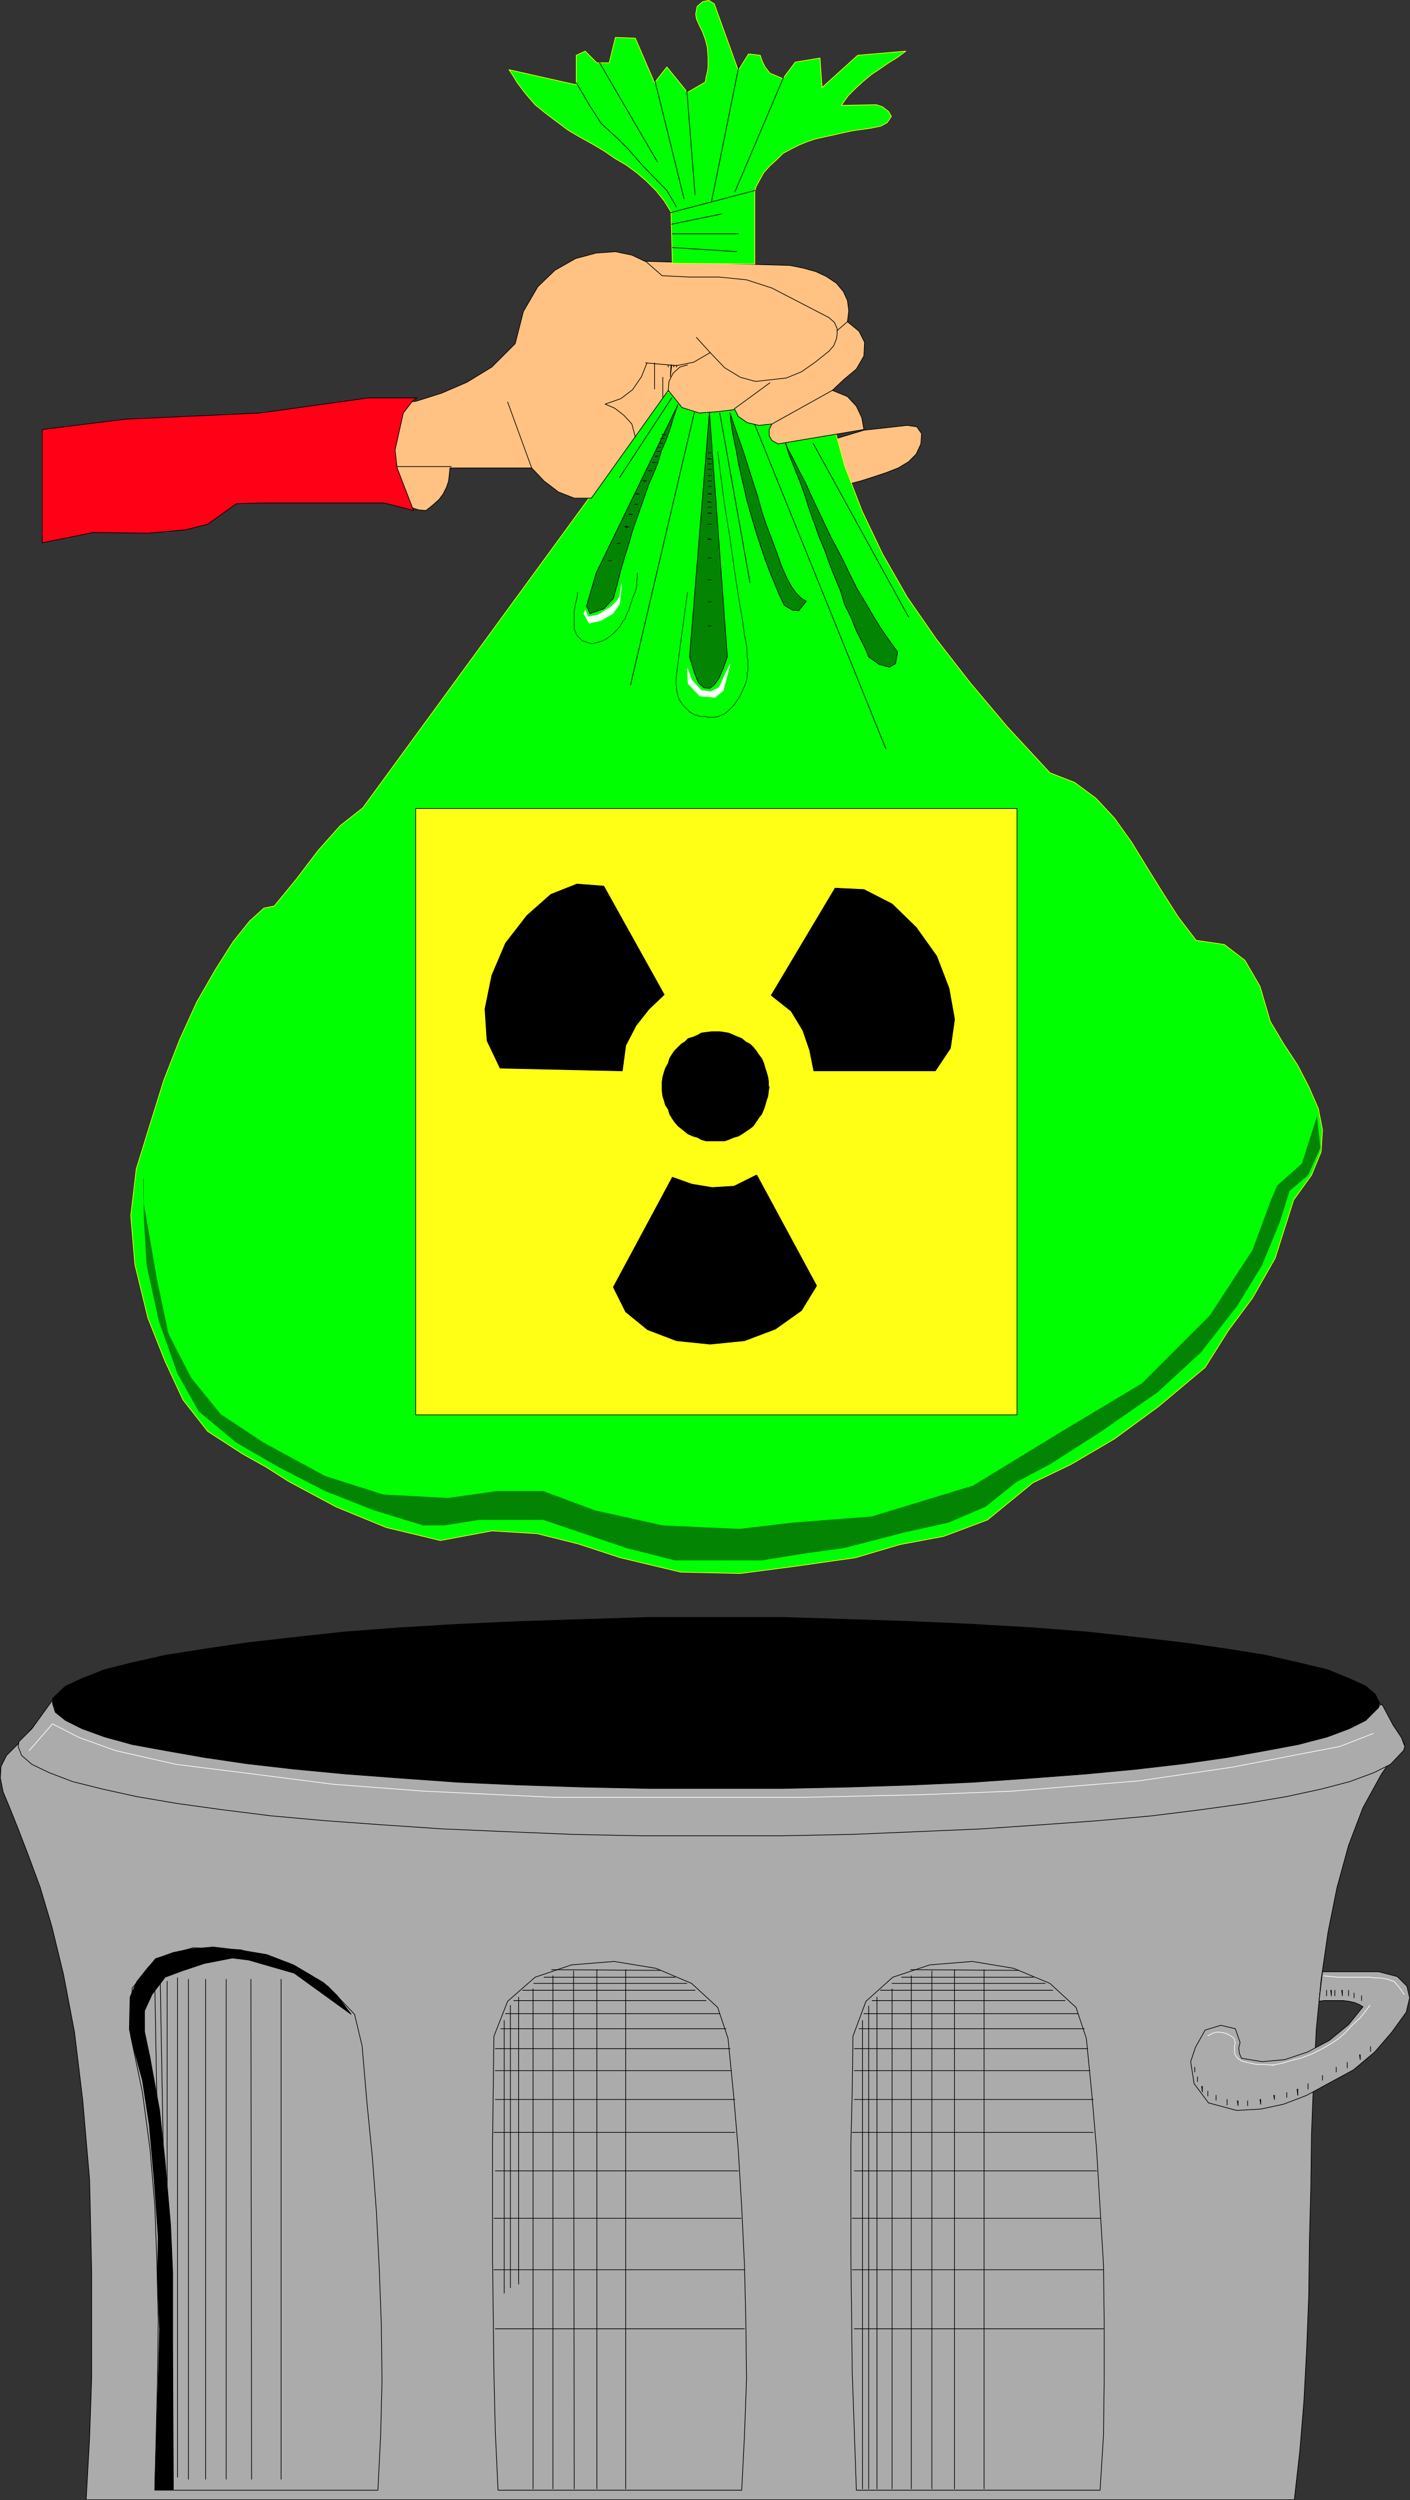 <?xml version="1.0" encoding="UTF-8" standalone="no"?>
<svg
   version="1.0"
   width="87.805mm"
   height="155.668mm"
   id="svg197"
   sodipodi:docname="Hazardous Waste.wmf"
   xmlns:inkscape="http://www.inkscape.org/namespaces/inkscape"
   xmlns:sodipodi="http://sodipodi.sourceforge.net/DTD/sodipodi-0.dtd"
   xmlns="http://www.w3.org/2000/svg"
   xmlns:svg="http://www.w3.org/2000/svg">
  <rect width="100%" height="100%" fill="#333333" stroke="none"/>
  <sodipodi:namedview
     id="namedview197"
     pagecolor="#ffffff"
     bordercolor="#000000"
     borderopacity="0.25"
     inkscape:showpageshadow="2"
     inkscape:pageopacity="0.0"
     inkscape:pagecheckerboard="0"
     inkscape:deskcolor="#d1d1d1"
     inkscape:document-units="mm" />
  <defs
     id="defs1">
    <pattern
       id="WMFhbasepattern"
       patternUnits="userSpaceOnUse"
       width="6"
       height="6"
       x="0"
       y="0" />
  </defs>
  <path
     style="fill:#ffc283;fill-opacity:1;fill-rule:evenodd;stroke:none"
     d="m 203.334,101.237 10.179,-1.131 2.262,0.323 1.131,1.616 -0.162,2.424 -1.131,2.424 -1.777,1.778 -2.424,1.454 -2.908,1.131 -2.908,0.97 -3.07,0.97 -3.07,0.808 -3.07,-10.665 z"
     id="path1" />
  <path
     style="fill:none;stroke:#000000;stroke-width:0.162px;stroke-linecap:round;stroke-linejoin:round;stroke-miterlimit:4;stroke-dasharray:none;stroke-opacity:1"
     d="m 203.334,101.237 10.179,-1.131 2.262,0.323 1.131,1.616 -0.162,2.424 -1.131,2.424 -1.777,1.778 -2.424,1.454 -2.908,1.131 -2.908,0.97 -3.07,0.97 -3.07,0.808 -3.07,-10.665 6.947,-2.101 v 0"
     id="path2" />
  <path
     style="fill:#00ff00;fill-opacity:1;fill-rule:evenodd;stroke:none"
     d="m 156.803,92.188 39.1,6.787 2.908,10.665 4.039,10.503 4.847,10.18 5.816,10.18 6.947,10.019 7.917,10.18 8.725,10.342 10.017,10.827 5.816,2.262 5.009,3.717 4.362,4.686 4.039,5.656 3.555,5.817 3.716,5.979 3.716,5.817 4.201,5.494 6.624,0.97 4.847,3.717 3.555,6.14 2.424,8.241 3.07,5.171 3.393,5.171 2.585,5.009 2.262,5.171 0.969,5.009 -0.323,5.171 -2.262,5.494 -4.201,5.817 -4.362,13.735 -5.332,9.372 -5.655,7.595 -5.493,8.726 -10.987,9.211 -10.34,7.595 -10.179,5.979 -9.048,4.363 -10.664,8.726 -10.34,3.878 -10.34,1.939 -10.34,3.07 -13.572,1.939 -13.572,1.778 -14.056,-0.323 -14.218,-3.393 -9.856,-3.232 -9.694,-2.424 -10.664,-0.646 -12.118,2.262 -12.764,-3.07 -11.795,-4.848 -11.148,-5.979 -5.332,-3.393 -5.493,-3.07 -8.24,-5.333 -5.816,-7.433 -4.201,-9.049 -4.039,-10.18 -3.07,-12.604 -0.969,-11.473 1.293,-10.988 3.393,-10.988 3.07,-9.857 3.716,-9.534 4.039,-8.888 4.362,-7.595 4.201,-6.625 3.878,-4.848 3.393,-3.07 2.424,-0.485 5.17,-6.302 5.17,-6.787 5.17,-5.817 5.332,-4.201 71.413,-97.763 v 0 z"
     id="path3" />
  <path
     style="fill:none;stroke:#ffff15;stroke-width:0.162px;stroke-linecap:round;stroke-linejoin:round;stroke-miterlimit:4;stroke-dasharray:none;stroke-opacity:1"
     d="m 156.803,92.188 39.1,6.787 2.908,10.665 4.039,10.503 4.847,10.18 5.816,10.18 6.947,10.019 7.917,10.18 8.725,10.342 10.017,10.827 5.816,2.262 5.009,3.717 4.362,4.686 4.039,5.656 3.555,5.817 3.716,5.979 3.716,5.817 4.201,5.494 6.624,0.97 4.847,3.717 3.555,6.14 2.424,8.241 3.07,5.171 3.393,5.171 2.585,5.009 2.262,5.171 0.969,5.009 -0.323,5.171 -2.262,5.494 -4.201,5.817 -4.362,13.735 -5.332,9.372 -5.655,7.595 -5.493,8.726 -10.987,9.211 -10.34,7.595 -10.179,5.979 -9.048,4.363 -10.664,8.726 -10.34,3.878 -10.34,1.939 -10.34,3.07 -13.572,1.939 -13.572,1.778 -14.056,-0.323 -14.218,-3.393 -9.856,-3.232 -9.694,-2.424 -10.664,-0.646 -12.118,2.262 -12.764,-3.07 -11.795,-4.848 -11.148,-5.979 -5.332,-3.393 -5.493,-3.07 -8.24,-5.333 -5.816,-7.433 -4.201,-9.049 -4.039,-10.18 -3.07,-12.604 -0.969,-11.473 1.293,-10.988 3.393,-10.988 3.07,-9.857 3.716,-9.534 4.039,-8.888 4.362,-7.595 4.201,-6.625 3.878,-4.848 3.393,-3.07 2.424,-0.485 5.17,-6.302 5.17,-6.787 5.17,-5.817 5.332,-4.201 71.413,-97.763 v 0"
     id="path4" />
  <path
     style="fill:#ffc283;fill-opacity:1;fill-rule:evenodd;stroke:none"
     d="m 98.315,119.981 1.939,0.162 1.616,-1.293 1.454,-1.293 0.969,-1.293 0.808,-1.616 0.485,-1.454 0.162,-1.454 0.162,-1.616 h 19.227 l 2.908,3.07 3.393,2.585 3.716,1.454 h 4.039 l 18.096,-25.37 3.231,4.04 4.039,1.293 4.362,-0.323 4.039,-0.485 0.808,1.616 2.1,1.454 2.747,0.646 3.07,-0.323 -0.646,1.293 v 1.454 l 0.646,1.131 1.454,0.808 20.196,-3.393 -0.485,-2.747 -1.293,-2.747 -2.1,-2.262 -3.555,-1.454 2.747,-2.585 2.908,-2.424 1.777,-3.07 0.162,-3.232 -1.293,-2.585 -2.747,-2.262 0.323,-2.585 -0.323,-2.424 -0.969,-2.101 -1.616,-1.939 -2.424,-1.616 -2.424,-1.131 -2.908,-0.808 -3.231,-0.646 -34.091,-0.97 -3.07,-1.454 -3.878,-0.808 -4.524,0.323 -4.847,1.293 -4.847,2.747 -4.039,3.878 -3.393,5.817 -1.939,7.595 -5.493,5.494 -5.816,3.555 -5.978,2.585 -6.14,1.939 -5.978,0.485 -0.969,22.623 7.594,2.424 v 0 z"
     id="path5" />
  <path
     style="fill:none;stroke:#000000;stroke-width:0.162px;stroke-linecap:round;stroke-linejoin:round;stroke-miterlimit:4;stroke-dasharray:none;stroke-opacity:1"
     d="m 98.315,119.981 1.939,0.162 1.616,-1.293 1.454,-1.293 0.969,-1.293 0.808,-1.616 0.485,-1.454 0.162,-1.454 0.162,-1.616 h 19.227 l 2.908,3.07 3.393,2.585 3.716,1.454 h 4.039 l 18.096,-25.37 3.231,4.04 4.039,1.293 4.362,-0.323 4.039,-0.485 0.808,1.616 2.1,1.454 2.747,0.646 3.07,-0.323 -0.646,1.293 v 1.454 l 0.646,1.131 1.454,0.808 20.196,-3.393 -0.485,-2.747 -1.293,-2.747 -2.1,-2.262 -3.555,-1.454 2.747,-2.585 2.908,-2.424 1.777,-3.07 0.162,-3.232 -1.293,-2.585 -2.747,-2.262 0.323,-2.585 -0.323,-2.424 -0.969,-2.101 -1.616,-1.939 -2.424,-1.616 -2.424,-1.131 -2.908,-0.808 -3.231,-0.646 -34.091,-0.97 -3.07,-1.454 -3.878,-0.808 -4.524,0.323 -4.847,1.293 -4.847,2.747 -4.039,3.878 -3.393,5.817 -1.939,7.595 -5.493,5.494 -5.816,3.555 -5.978,2.585 -6.14,1.939 -5.978,0.485 -0.969,22.623 7.594,2.424 v 0"
     id="path6" />
  <path
     style="fill:none;stroke:#000000;stroke-width:0.162px;stroke-linecap:round;stroke-linejoin:round;stroke-miterlimit:4;stroke-dasharray:none;stroke-opacity:1"
     d="m 151.955,61.485 3.878,3.393 6.463,0.323 h 6.947 l 6.463,0.646 5.978,1.939 13.41,6.948 1.293,1.131 0.646,1.454 v 1.293 l -0.162,1.131 -0.646,1.616 -1.131,1.293 -3.231,2.585 -3.231,2.262 -3.555,1.454 -7.271,0.808 -3.555,-0.97 -3.716,-2.262 -3.393,-3.555 -3.231,-3.555"
     id="path7" />
  <path
     style="fill:none;stroke:#000000;stroke-width:0.162px;stroke-linecap:round;stroke-linejoin:round;stroke-miterlimit:4;stroke-dasharray:none;stroke-opacity:1"
     d="m 167.143,82.977 -3.878,2.262 -4.039,0.808 -7.271,-0.646"
     id="path8" />
  <path
     style="fill:none;stroke:#000000;stroke-width:0.162px;stroke-linecap:round;stroke-linejoin:round;stroke-miterlimit:4;stroke-dasharray:none;stroke-opacity:1"
     d="m 181.684,99.783 14.218,-7.918"
     id="path9" />
  <path
     style="fill:none;stroke:#000000;stroke-width:0.162px;stroke-linecap:round;stroke-linejoin:round;stroke-miterlimit:4;stroke-dasharray:none;stroke-opacity:1"
     d="m 199.457,75.705 -2.424,2.101"
     id="path10" />
  <path
     style="fill:none;stroke:#000000;stroke-width:0.162px;stroke-linecap:round;stroke-linejoin:round;stroke-miterlimit:4;stroke-dasharray:none;stroke-opacity:1"
     d="m 172.798,96.227 8.402,-6.14"
     id="path11" />
  <path
     style="fill:none;stroke:#000000;stroke-width:0.162px;stroke-linecap:round;stroke-linejoin:round;stroke-miterlimit:4;stroke-dasharray:none;stroke-opacity:1"
     d="m 157.287,91.865 0.162,-2.101 0.969,-1.939 1.616,-1.454 1.777,-0.485"
     id="path12" />
  <path
     style="fill:none;stroke:#000000;stroke-width:0.162px;stroke-linecap:round;stroke-linejoin:round;stroke-miterlimit:4;stroke-dasharray:none;stroke-opacity:1"
     d="m 119.48,94.612 5.655,15.513"
     id="path13" />
  <path
     style="fill:none;stroke:#000000;stroke-width:0.162px;stroke-linecap:round;stroke-linejoin:round;stroke-miterlimit:4;stroke-dasharray:none;stroke-opacity:1"
     d="m 152.279,85.401 -1.293,3.232 -2.1,3.07 -2.747,2.101 -3.716,1.293 2.262,0.97 2.1,1.616 1.939,2.101 0.808,3.07"
     id="path14" />
  <path
     style="fill:#00ff00;fill-opacity:1;fill-rule:evenodd;stroke:none"
     d="m 158.257,61.97 19.388,0.162 V 45.003 l 0.323,-1.131 1.777,-3.232 1.454,-1.616 1.616,-1.454 1.454,-1.454 1.777,-0.97 1.939,-0.97 1.939,-0.808 1.939,-0.646 2.1,-0.485 2.262,-0.485 2.1,-0.485 2.262,-0.485 2.262,-0.323 2.262,-0.323 2.262,-0.485 1.454,-0.808 0.969,-1.454 -0.646,-1.131 -1.454,-1.131 -1.454,-0.485 -8.24,0.162 1.616,-2.262 1.777,-1.778 1.777,-1.616 1.939,-1.616 1.939,-1.293 2.1,-1.454 2.1,-1.293 1.939,-1.454 -11.31,0.97 -8.402,7.595 -0.485,-6.948 -5.816,0.97 -2.908,3.878 -3.07,-1.293 -1.131,-1.454 -0.646,-1.293 -0.485,-1.454 -2.747,-0.323 -2.424,3.878 -5.655,-15.674 -1.293,-0.808 -1.454,0.323 -1.293,1.131 -0.323,1.778 0.162,1.131 0.808,1.778 0.646,1.293 0.646,1.778 0.485,1.939 0.162,2.262 v 2.262 l -0.162,1.131 -0.323,1.293 -0.162,1.131 -4.201,2.424 -4.847,-5.979 -2.908,3.717 -4.524,-10.503 -4.685,-0.162 -1.454,5.979 h -2.908 l -2.747,-2.747 -2.1,0.97 v 6.948 l -15.834,-3.555 0.969,1.454 0.969,1.616 2.1,2.747 2.1,2.424 2.585,2.101 2.585,1.939 2.585,1.939 2.747,1.616 2.908,1.616 2.747,1.616 2.585,1.778 2.747,1.616 2.424,1.778 2.262,1.939 2.262,2.262 1.939,2.424 1.616,2.585 z"
     id="path15" />
  <path
     style="fill:none;stroke:#ffff15;stroke-width:0.162px;stroke-linecap:round;stroke-linejoin:round;stroke-miterlimit:4;stroke-dasharray:none;stroke-opacity:1"
     d="m 158.257,61.97 19.388,0.162 V 45.003 l 0.323,-1.131 1.777,-3.232 1.454,-1.616 1.616,-1.454 1.454,-1.454 1.777,-0.97 1.939,-0.97 1.939,-0.808 1.939,-0.646 2.1,-0.485 2.262,-0.485 2.1,-0.485 2.262,-0.485 2.262,-0.323 2.262,-0.323 2.262,-0.485 1.454,-0.808 0.969,-1.454 -0.646,-1.131 -1.454,-1.131 -1.454,-0.485 -8.24,0.162 1.616,-2.262 1.777,-1.778 1.777,-1.616 1.939,-1.616 1.939,-1.293 2.1,-1.454 2.1,-1.293 1.939,-1.454 -11.31,0.97 -8.402,7.595 -0.485,-6.948 -5.816,0.97 -2.908,3.878 -3.07,-1.293 -1.131,-1.454 -0.646,-1.293 -0.485,-1.454 -2.747,-0.323 -2.424,3.878 -5.655,-15.674 -1.293,-0.808 -1.454,0.323 -1.293,1.131 -0.323,1.778 0.162,1.131 0.808,1.778 0.646,1.293 0.646,1.778 0.485,1.939 0.162,2.262 v 2.262 l -0.162,1.131 -0.323,1.293 -0.162,1.131 -4.201,2.424 -4.847,-5.979 -2.908,3.717 -4.524,-10.503 -4.685,-0.162 -1.454,5.979 h -2.908 l -2.747,-2.747 -2.1,0.97 v 6.948 l -15.834,-3.555 0.969,1.454 0.969,1.616 2.1,2.747 2.1,2.424 2.585,2.101 2.585,1.939 2.585,1.939 2.747,1.616 2.908,1.616 2.747,1.616 2.585,1.778 2.747,1.616 2.424,1.778 2.262,1.939 2.262,2.262 1.939,2.424 1.616,2.585 0.323,12.119 v 0"
     id="path16" />
  <path
     style="fill:none;stroke:#000000;stroke-width:0.162px;stroke-linecap:round;stroke-linejoin:round;stroke-miterlimit:4;stroke-dasharray:none;stroke-opacity:1"
     d="m 158.095,52.759 11.795,-2.424"
     id="path17" />
  <path
     style="fill:none;stroke:#000000;stroke-width:0.162px;stroke-linecap:round;stroke-linejoin:round;stroke-miterlimit:4;stroke-dasharray:none;stroke-opacity:1"
     d="m 158.257,55.022 h 15.511"
     id="path18" />
  <path
     style="fill:none;stroke:#000000;stroke-width:0.162px;stroke-linecap:round;stroke-linejoin:round;stroke-miterlimit:4;stroke-dasharray:none;stroke-opacity:1"
     d="m 158.257,58.254 15.187,0.97"
     id="path19" />
  <path
     style="fill:none;stroke:#000000;stroke-width:0.162px;stroke-linecap:round;stroke-linejoin:round;stroke-miterlimit:4;stroke-dasharray:none;stroke-opacity:1"
     d="M 106.231,109.801 H 93.468"
     id="path20" />
  <path
     style="fill:#038503;fill-opacity:1;fill-rule:evenodd;stroke:none"
     d="m 184.915,104.307 0.646,1.616 0.808,1.454 1.616,3.232 1.616,3.07 1.293,2.909 1.616,3.393 1.454,3.07 1.454,3.07 1.616,3.07 1.616,3.07 1.454,3.07 1.616,3.232 1.777,2.909 1.777,3.07 1.777,2.909 2.1,3.07 2.1,2.909 -0.485,2.747 -1.454,0.808 -2.424,-0.646 -2.424,-1.778 -0.646,-1.616 -0.808,-1.616 -1.454,-2.909 -1.293,-3.232 -1.454,-2.909 -0.969,-3.232 -1.293,-3.07 -1.293,-3.232 -1.131,-3.232 -1.293,-3.07 -1.131,-3.232 -1.131,-3.07 -0.969,-3.07 -1.131,-3.232 -1.293,-3.232 -1.293,-3.232 -0.969,-2.909 v 0 z"
     id="path21" />
  <path
     style="fill:none;stroke:#000000;stroke-width:0.162px;stroke-linecap:round;stroke-linejoin:round;stroke-miterlimit:4;stroke-dasharray:none;stroke-opacity:1"
     d="m 184.915,104.307 0.646,1.616 0.808,1.454 1.616,3.232 1.616,3.07 1.293,2.909 1.616,3.393 1.454,3.07 1.454,3.07 1.616,3.07 1.616,3.07 1.454,3.07 1.616,3.232 1.777,2.909 1.777,3.07 1.777,2.909 2.1,3.07 2.1,2.909 -0.485,2.747 -1.454,0.808 -2.424,-0.646 -2.424,-1.778 -0.646,-1.616 -0.808,-1.616 -1.454,-2.909 -1.293,-3.232 -1.454,-2.909 -0.969,-3.232 -1.293,-3.07 -1.293,-3.232 -1.131,-3.232 -1.293,-3.07 -1.131,-3.232 -1.131,-3.07 -0.969,-3.07 -1.131,-3.232 -1.293,-3.232 -1.293,-3.232 -0.969,-2.909 v 0"
     id="path22" />
  <path
     style="fill:#038503;fill-opacity:1;fill-rule:evenodd;stroke:none"
     d="m 159.549,95.258 -19.227,39.59 -2.262,7.756 0.808,1.778 3.231,-1.131 2.262,-2.424 0.485,-1.778 0.485,-1.778 0.808,-3.232 0.969,-3.232 0.969,-3.07 0.808,-2.909 0.969,-2.747 0.969,-2.747 0.969,-2.747 0.969,-2.747 1.131,-2.585 0.969,-2.424 0.808,-2.747 1.131,-2.585 0.969,-2.747 0.808,-2.747 0.969,-2.747 z"
     id="path23" />
  <path
     style="fill:none;stroke:#000000;stroke-width:0.162px;stroke-linecap:round;stroke-linejoin:round;stroke-miterlimit:4;stroke-dasharray:none;stroke-opacity:1"
     d="m 159.549,95.258 -19.227,39.59 -2.262,7.756 0.808,1.778 3.231,-1.131 2.262,-2.424 0.485,-1.778 0.485,-1.778 0.808,-3.232 0.969,-3.232 0.969,-3.07 0.808,-2.909 0.969,-2.747 0.969,-2.747 0.969,-2.747 0.969,-2.747 1.131,-2.585 0.969,-2.424 0.808,-2.747 1.131,-2.585 0.969,-2.747 0.808,-2.747 0.969,-2.747 v 0"
     id="path24" />
  <path
     style="fill:#038503;fill-opacity:1;fill-rule:evenodd;stroke:none"
     d="m 166.981,97.035 -4.685,57.526 1.131,3.717 0.969,2.424 1.293,1.131 1.293,0.162 1.131,-0.808 1.131,-1.616 0.969,-2.262 0.969,-2.747 -4.201,-57.365 v 0 z"
     id="path25" />
  <path
     style="fill:none;stroke:#000000;stroke-width:0.162px;stroke-linecap:round;stroke-linejoin:round;stroke-miterlimit:4;stroke-dasharray:none;stroke-opacity:1"
     d="m 166.981,97.035 -4.685,57.526 1.131,3.717 0.969,2.424 1.293,1.131 1.293,0.162 1.131,-0.808 1.131,-1.616 0.969,-2.262 0.969,-2.747 -4.201,-57.365 v 0"
     id="path26" />
  <path
     style="fill:#038503;fill-opacity:1;fill-rule:evenodd;stroke:none"
     d="m 171.828,97.197 0.162,1.616 0.162,1.293 0.485,2.909 0.646,2.909 0.485,2.909 0.646,2.909 0.646,2.747 0.646,2.909 0.808,2.909 0.808,2.747 0.808,2.747 0.969,2.909 0.969,2.909 0.969,2.585 1.131,2.747 1.131,2.747 1.293,2.747 1.939,1.131 1.454,0.162 1.777,-2.262 -1.131,-0.646 -1.293,-1.293 -1.131,-1.616 -1.131,-2.101 -1.131,-2.585 -0.969,-2.747 -1.131,-3.07 -1.293,-3.393 -1.131,-3.232 -0.969,-3.555 -1.131,-3.555 -1.131,-3.555 -1.131,-3.555 -1.131,-3.232 -1.131,-3.232 -0.969,-2.909 z"
     id="path27" />
  <path
     style="fill:none;stroke:#000000;stroke-width:0.162px;stroke-linecap:round;stroke-linejoin:round;stroke-miterlimit:4;stroke-dasharray:none;stroke-opacity:1"
     d="m 171.828,97.197 0.162,1.616 0.162,1.293 0.485,2.909 0.646,2.909 0.485,2.909 0.646,2.909 0.646,2.747 0.646,2.909 0.808,2.909 0.808,2.747 0.808,2.747 0.969,2.909 0.969,2.909 0.969,2.585 1.131,2.747 1.131,2.747 1.293,2.747 1.939,1.131 1.454,0.162 1.777,-2.262 -1.131,-0.646 -1.293,-1.293 -1.131,-1.616 -1.131,-2.101 -1.131,-2.585 -0.969,-2.747 -1.131,-3.07 -1.293,-3.393 -1.131,-3.232 -0.969,-3.555 -1.131,-3.555 -1.131,-3.555 -1.131,-3.555 -1.131,-3.232 -1.131,-3.232 -0.969,-2.909 v 0"
     id="path28" />
  <path
     style="fill:#038503;fill-opacity:1;fill-rule:evenodd;stroke:none"
     d="m 33.687,277.371 0.162,9.372 0.646,10.988 2.908,13.25 4.362,12.281 5.009,8.888 8.725,7.272 10.017,5.817 10.987,5.656 11.471,4.525 11.633,3.555 h 5.009 l 8.078,-1.293 h 6.463 8.725 l 8.563,2.909 10.987,3.717 11.471,2.909 h 10.179 10.179 l 10.017,-1.616 9.371,-1.293 14.38,-3.717 10.179,-2.262 8.725,-3.717 7.271,-5.817 7.917,-4.201 11.633,-7.433 13.733,-9.534 10.179,-9.372 8.563,-10.988 5.816,-9.534 4.201,-10.18 2.262,-7.272 4.362,-3.717 2.908,-6.464 -0.808,-7.433 -3.555,11.15 -5.816,5.171 -1.454,3.393 -4.362,11.796 -10.017,15.351 -15.995,15.998 -19.388,11.635 -20.358,12.443 -23.912,7.272 -18.742,1.454 -12.279,1.454 -18.096,-0.808 -15.995,-3.555 -12.118,-4.525 h -10.987 l -11.471,1.616 -15.187,-0.808 -13.733,-4.363 -14.541,-7.918 -10.017,-6.625 -6.947,-8.564 -5.332,-10.342 -2.747,-12.927 -3.07,-17.775 v -5.817 0 z"
     id="path29" />
  <path
     style="fill:none;stroke:#000000;stroke-width:0.162px;stroke-linecap:round;stroke-linejoin:round;stroke-miterlimit:4;stroke-dasharray:none;stroke-opacity:1"
     d="m 163.427,97.035 -15.026,64.152"
     id="path30" />
  <path
     style="fill:none;stroke:#000000;stroke-width:0.162px;stroke-linecap:round;stroke-linejoin:round;stroke-miterlimit:4;stroke-dasharray:none;stroke-opacity:1"
     d="m 169.405,97.197 7.109,39.913"
     id="path31" />
  <path
     style="fill:none;stroke:#000000;stroke-width:0.162px;stroke-linecap:round;stroke-linejoin:round;stroke-miterlimit:4;stroke-dasharray:none;stroke-opacity:1"
     d="M 177.645,99.944 208.505,176.215"
     id="path32" />
  <path
     style="fill:none;stroke:#000000;stroke-width:0.162px;stroke-linecap:round;stroke-linejoin:round;stroke-miterlimit:4;stroke-dasharray:none;stroke-opacity:1"
     d="m 191.378,104.307 22.458,40.883"
     id="path33" />
  <path
     style="fill:none;stroke:#000000;stroke-width:0.162px;stroke-linecap:round;stroke-linejoin:round;stroke-miterlimit:4;stroke-dasharray:none;stroke-opacity:1"
     d="M 158.095,93.642 145.816,112.387"
     id="path34" />
  <path
     style="fill:none;stroke:#034503;stroke-width:0.162px;stroke-linecap:round;stroke-linejoin:round;stroke-miterlimit:4;stroke-dasharray:none;stroke-opacity:1"
     d="m 135.96,139.372 -0.162,1.454 -0.323,1.131 -0.323,1.778 v 1.293 0.97 1.454 0.646 l 0.323,0.646 0.162,0.485 0.323,0.485 0.323,0.323 0.485,0.485 0.485,0.323 0.485,0.162 0.485,0.162 0.485,0.162 0.646,0.162 0.646,-0.162 0.646,-0.162 h 0.162 l 0.323,-0.162 0.646,-0.162 0.646,-0.323 0.485,-0.323 0.485,-0.323 0.969,-0.808 0.808,-0.808 0.808,-0.97 0.646,-1.131 0.485,-0.485 0.162,-0.485 0.323,-0.808 0.323,-0.646 0.485,-1.454 0.646,-1.939 0.485,-1.131 0.162,-0.646 0.162,-0.646 v -0.485 -0.808 l 0.162,-0.808 v -0.97"
     id="path35" />
  <path
     style="fill:none;stroke:#034503;stroke-width:0.162px;stroke-linecap:round;stroke-linejoin:round;stroke-miterlimit:4;stroke-dasharray:none;stroke-opacity:1"
     d="m 161.811,139.372 -1.777,13.089 -0.485,3.717 -0.323,2.585 -0.162,1.939 0.162,0.97 v 0.646 l 0.162,0.808 0.162,0.646 0.162,0.485 0.323,0.646 0.323,0.485 0.323,0.485 0.808,0.808 0.808,0.808 0.485,0.323 0.323,0.162 0.485,0.323 h 0.323 l 0.485,0.162 0.323,0.162 h 0.646 0.646 l 0.646,0.162 h 0.808 0.646 l 0.969,-0.162 0.323,-0.162 0.323,-0.162 0.485,-0.162 0.323,-0.162 0.808,-0.646 0.808,-0.808 0.646,-0.646 0.646,-0.97 0.646,-0.97 0.485,-0.97 0.646,-1.454 0.323,-0.808 0.162,-0.646 0.162,-0.808 v -0.646 l 0.162,-0.97 v -0.97 -1.293 l -0.162,-0.646 v -0.808 l -0.162,-1.939 -0.485,-2.585 -0.485,-3.555 -0.485,-2.747 -0.646,-4.04 -0.808,-5.333 -0.969,-6.948 -1.454,-9.049 -1.454,-11.473"
     id="path36" />
  <path
     style="fill:#ffffff;fill-opacity:1;fill-rule:evenodd;stroke:none"
     d="m 161.811,157.309 0.969,2.747 2.262,2.424 2.262,0.323 1.939,-0.97 1.293,-2.747 1.293,-2.747 -1.616,6.14 -1.939,1.616 -3.555,-0.323 -2.747,-2.909 -0.162,-3.07 v -0.323 0 z"
     id="path37" />
  <path
     style="fill:none;stroke:#ffffff;stroke-width:0.162px;stroke-linecap:round;stroke-linejoin:round;stroke-miterlimit:4;stroke-dasharray:none;stroke-opacity:1"
     d="m 161.811,157.309 0.969,2.747 2.262,2.424 2.262,0.323 1.939,-0.97 1.293,-2.747 1.293,-2.747 -1.616,6.14 -1.939,1.616 -3.555,-0.323 -2.747,-2.909 -0.162,-3.07 v -0.323 0"
     id="path38" />
  <path
     style="fill:#ffffff;fill-opacity:1;fill-rule:evenodd;stroke:none"
     d="m 137.737,143.574 0.646,1.616 2.424,-0.485 3.07,-1.939 1.293,-1.293 0.646,-0.97 0.485,-3.07 -0.485,4.686 -1.616,2.262 -2.747,1.616 -2.747,0.646 -1.293,-2.262 0.323,-0.646 v 0 z"
     id="path39" />
  <path
     style="fill:none;stroke:#ffffff;stroke-width:0.162px;stroke-linecap:round;stroke-linejoin:round;stroke-miterlimit:4;stroke-dasharray:none;stroke-opacity:1"
     d="m 137.737,143.574 0.646,1.616 2.424,-0.485 3.07,-1.939 1.293,-1.293 0.646,-0.97 0.485,-3.07 -0.485,4.686 -1.616,2.262 -2.747,1.616 -2.747,0.646 -1.293,-2.262 0.323,-0.646 v 0"
     id="path40" />
  <path
     style="fill:none;stroke:#000000;stroke-width:0.162px;stroke-linecap:round;stroke-linejoin:round;stroke-miterlimit:4;stroke-dasharray:none;stroke-opacity:1"
     d="m 166.658,106.569 h 0.808 -0.808"
     id="path41" />
  <path
     style="fill:none;stroke:#000000;stroke-width:0.162px;stroke-linecap:round;stroke-linejoin:round;stroke-miterlimit:4;stroke-dasharray:none;stroke-opacity:1"
     d="m 166.658,107.862 0.808,0.162 h -0.808"
     id="path42" />
  <path
     style="fill:none;stroke:#000000;stroke-width:0.162px;stroke-linecap:round;stroke-linejoin:round;stroke-miterlimit:4;stroke-dasharray:none;stroke-opacity:1"
     d="m 166.658,109.155 h 0.808 -0.808"
     id="path43" />
  <path
     style="fill:none;stroke:#000000;stroke-width:0.162px;stroke-linecap:round;stroke-linejoin:round;stroke-miterlimit:4;stroke-dasharray:none;stroke-opacity:1"
     d="m 166.658,110.448 h 0.808 -0.808"
     id="path44" />
  <path
     style="fill:none;stroke:#000000;stroke-width:0.162px;stroke-linecap:round;stroke-linejoin:round;stroke-miterlimit:4;stroke-dasharray:none;stroke-opacity:1"
     d="m 166.658,111.902 h 0.808 -0.808"
     id="path45" />
  <path
     style="fill:none;stroke:#000000;stroke-width:0.162px;stroke-linecap:round;stroke-linejoin:round;stroke-miterlimit:4;stroke-dasharray:none;stroke-opacity:1"
     d="m 166.658,113.195 h 0.808 -0.808"
     id="path46" />
  <path
     style="fill:none;stroke:#000000;stroke-width:0.162px;stroke-linecap:round;stroke-linejoin:round;stroke-miterlimit:4;stroke-dasharray:none;stroke-opacity:1"
     d="m 166.658,114.487 h 0.808 -0.808"
     id="path47" />
  <path
     style="fill:none;stroke:#000000;stroke-width:0.162px;stroke-linecap:round;stroke-linejoin:round;stroke-miterlimit:4;stroke-dasharray:none;stroke-opacity:1"
     d="m 166.658,116.103 0.808,0.162 h -0.808"
     id="path48" />
  <path
     style="fill:none;stroke:#000000;stroke-width:0.162px;stroke-linecap:round;stroke-linejoin:round;stroke-miterlimit:4;stroke-dasharray:none;stroke-opacity:1"
     d="m 166.658,118.042 0.808,0.162 h -0.808"
     id="path49" />
  <path
     style="fill:none;stroke:#000000;stroke-width:0.162px;stroke-linecap:round;stroke-linejoin:round;stroke-miterlimit:4;stroke-dasharray:none;stroke-opacity:1"
     d="m 166.658,119.335 h 0.808 -0.808"
     id="path50" />
  <path
     style="fill:none;stroke:#000000;stroke-width:0.162px;stroke-linecap:round;stroke-linejoin:round;stroke-miterlimit:4;stroke-dasharray:none;stroke-opacity:1"
     d="m 166.658,120.628 0.808,0.162 h -0.808"
     id="path51" />
  <path
     style="fill:none;stroke:#000000;stroke-width:0.162px;stroke-linecap:round;stroke-linejoin:round;stroke-miterlimit:4;stroke-dasharray:none;stroke-opacity:1"
     d="m 166.658,123.375 h 0.808 -0.808"
     id="path52" />
  <path
     style="fill:none;stroke:#000000;stroke-width:0.162px;stroke-linecap:round;stroke-linejoin:round;stroke-miterlimit:4;stroke-dasharray:none;stroke-opacity:1"
     d="m 166.658,126.768 0.808,0.162 h -0.808"
     id="path53" />
  <path
     style="fill:none;stroke:#000000;stroke-width:0.162px;stroke-linecap:round;stroke-linejoin:round;stroke-miterlimit:4;stroke-dasharray:none;stroke-opacity:1"
     d="m 166.658,131.293 h 0.808 -0.808"
     id="path54" />
  <path
     style="fill:none;stroke:#000000;stroke-width:0.162px;stroke-linecap:round;stroke-linejoin:round;stroke-miterlimit:4;stroke-dasharray:none;stroke-opacity:1"
     d="m 166.658,136.464 h 0.808 -0.808"
     id="path55" />
  <path
     style="fill:none;stroke:#000000;stroke-width:0.162px;stroke-linecap:round;stroke-linejoin:round;stroke-miterlimit:4;stroke-dasharray:none;stroke-opacity:1"
     d="m 166.658,141.635 h 0.808 -0.808"
     id="path56" />
  <path
     style="fill:none;stroke:#000000;stroke-width:0.162px;stroke-linecap:round;stroke-linejoin:round;stroke-miterlimit:4;stroke-dasharray:none;stroke-opacity:1"
     d="m 166.658,147.29 h 0.808 -0.808"
     id="path57" />
  <path
     style="fill:none;stroke:#000000;stroke-width:0.162px;stroke-linecap:round;stroke-linejoin:round;stroke-miterlimit:4;stroke-dasharray:none;stroke-opacity:1"
     d="m 155.833,102.206 0.808,0.162 h -0.808"
     id="path58" />
  <path
     style="fill:none;stroke:#000000;stroke-width:0.162px;stroke-linecap:round;stroke-linejoin:round;stroke-miterlimit:4;stroke-dasharray:none;stroke-opacity:1"
     d="m 155.51,103.176 h 0.808 -0.808"
     id="path59" />
  <path
     style="fill:none;stroke:#000000;stroke-width:0.162px;stroke-linecap:round;stroke-linejoin:round;stroke-miterlimit:4;stroke-dasharray:none;stroke-opacity:1"
     d="m 155.187,104.307 h 0.808 -0.808"
     id="path60" />
  <path
     style="fill:none;stroke:#000000;stroke-width:0.162px;stroke-linecap:round;stroke-linejoin:round;stroke-miterlimit:4;stroke-dasharray:none;stroke-opacity:1"
     d="m 154.864,105.277 h 0.646 -0.646"
     id="path61" />
  <path
     style="fill:none;stroke:#000000;stroke-width:0.162px;stroke-linecap:round;stroke-linejoin:round;stroke-miterlimit:4;stroke-dasharray:none;stroke-opacity:1"
     d="m 154.541,106.246 h 0.808 -0.808"
     id="path62" />
  <path
     style="fill:none;stroke:#000000;stroke-width:0.162px;stroke-linecap:round;stroke-linejoin:round;stroke-miterlimit:4;stroke-dasharray:none;stroke-opacity:1"
     d="m 154.217,107.377 h 0.646 -0.646"
     id="path63" />
  <path
     style="fill:none;stroke:#000000;stroke-width:0.162px;stroke-linecap:round;stroke-linejoin:round;stroke-miterlimit:4;stroke-dasharray:none;stroke-opacity:1"
     d="m 153.571,108.832 h 0.808 -0.808"
     id="path64" />
  <path
     style="fill:none;stroke:#000000;stroke-width:0.162px;stroke-linecap:round;stroke-linejoin:round;stroke-miterlimit:4;stroke-dasharray:none;stroke-opacity:1"
     d="m 152.602,110.771 h 0.808 -0.808"
     id="path65" />
  <path
     style="fill:none;stroke:#000000;stroke-width:0.162px;stroke-linecap:round;stroke-linejoin:round;stroke-miterlimit:4;stroke-dasharray:none;stroke-opacity:1"
     d="m 151.309,113.033 0.808,0.162 h -0.646"
     id="path66" />
  <path
     style="fill:none;stroke:#000000;stroke-width:0.162px;stroke-linecap:round;stroke-linejoin:round;stroke-miterlimit:4;stroke-dasharray:none;stroke-opacity:1"
     d="m 149.693,116.103 0.808,0.162 h -0.646"
     id="path67" />
  <path
     style="fill:none;stroke:#000000;stroke-width:0.162px;stroke-linecap:round;stroke-linejoin:round;stroke-miterlimit:4;stroke-dasharray:none;stroke-opacity:1"
     d="m 149.37,118.689 h 0.646 -0.646"
     id="path68" />
  <path
     style="fill:none;stroke:#000000;stroke-width:0.162px;stroke-linecap:round;stroke-linejoin:round;stroke-miterlimit:4;stroke-dasharray:none;stroke-opacity:1"
     d="m 148.078,120.951 0.808,0.162 h -0.808"
     id="path69" />
  <path
     style="fill:none;stroke:#000000;stroke-width:0.162px;stroke-linecap:round;stroke-linejoin:round;stroke-miterlimit:4;stroke-dasharray:none;stroke-opacity:1"
     d="m 147.108,123.86 0.808,0.162 h -0.808"
     id="path70" />
  <path
     style="fill:none;stroke:#000000;stroke-width:0.162px;stroke-linecap:round;stroke-linejoin:round;stroke-miterlimit:4;stroke-dasharray:none;stroke-opacity:1"
     d="m 145.17,127.899 h 0.808 -0.808"
     id="path71" />
  <path
     style="fill:none;stroke:#000000;stroke-width:0.162px;stroke-linecap:round;stroke-linejoin:round;stroke-miterlimit:4;stroke-dasharray:none;stroke-opacity:1"
     d="m 143.069,131.939 h 0.808 -0.646"
     id="path72" />
  <path
     style="fill:none;stroke:#000000;stroke-width:0.162px;stroke-linecap:round;stroke-linejoin:round;stroke-miterlimit:4;stroke-dasharray:none;stroke-opacity:1"
     d="m 159.226,85.886 v 0.485 -0.485"
     id="path73" />
  <path
     style="fill:none;stroke:#000000;stroke-width:0.162px;stroke-linecap:round;stroke-linejoin:round;stroke-miterlimit:4;stroke-dasharray:none;stroke-opacity:1"
     d="m 158.58,85.886 v 0.485 -0.485"
     id="path74" />
  <path
     style="fill:none;stroke:#000000;stroke-width:0.162px;stroke-linecap:round;stroke-linejoin:round;stroke-miterlimit:4;stroke-dasharray:none;stroke-opacity:1"
     d="m 157.933,85.886 -0.162,2.747 0.323,-2.747"
     id="path75" />
  <path
     style="fill:none;stroke:#000000;stroke-width:0.162px;stroke-linecap:round;stroke-linejoin:round;stroke-miterlimit:4;stroke-dasharray:none;stroke-opacity:1"
     d="m 157.287,85.886 v 0.485 -0.485"
     id="path76" />
  <path
     style="fill:none;stroke:#000000;stroke-width:0.162px;stroke-linecap:round;stroke-linejoin:round;stroke-miterlimit:4;stroke-dasharray:none;stroke-opacity:1"
     d="M 155.995,93.319 V 88.794 93.48"
     id="path77" />
  <path
     style="fill:none;stroke:#000000;stroke-width:0.162px;stroke-linecap:round;stroke-linejoin:round;stroke-miterlimit:4;stroke-dasharray:none;stroke-opacity:1"
     d="m 154.056,85.401 v 6.14 -5.979"
     id="path78" />
  <path
     style="fill:none;stroke:#000000;stroke-width:0.162px;stroke-linecap:round;stroke-linejoin:round;stroke-miterlimit:4;stroke-dasharray:none;stroke-opacity:1"
     d="m 157.933,50.012 19.711,-5.171"
     id="path79" />
  <path
     style="fill:none;stroke:#000000;stroke-width:0.162px;stroke-linecap:round;stroke-linejoin:round;stroke-miterlimit:4;stroke-dasharray:none;stroke-opacity:1"
     d="m 135.637,19.472 3.231,5.494 2.585,4.04 3.878,3.555 2.585,2.585 3.393,3.878 5.655,5.817 2.262,3.878"
     id="path80" />
  <path
     style="fill:none;stroke:#000000;stroke-width:0.162px;stroke-linecap:round;stroke-linejoin:round;stroke-miterlimit:4;stroke-dasharray:none;stroke-opacity:1"
     d="m 141.13,14.786 13.572,23.269"
     id="path81" />
  <path
     style="fill:none;stroke:#000000;stroke-width:0.162px;stroke-linecap:round;stroke-linejoin:round;stroke-miterlimit:4;stroke-dasharray:none;stroke-opacity:1"
     d="m 154.056,18.664 6.947,28.117"
     id="path82" />
  <path
     style="fill:none;stroke:#000000;stroke-width:0.162px;stroke-linecap:round;stroke-linejoin:round;stroke-miterlimit:4;stroke-dasharray:none;stroke-opacity:1"
     d="m 161.65,21.249 1.939,24.562"
     id="path83" />
  <path
     style="fill:none;stroke:#000000;stroke-width:0.162px;stroke-linecap:round;stroke-linejoin:round;stroke-miterlimit:4;stroke-dasharray:none;stroke-opacity:1"
     d="m 173.929,15.432 -6.463,31.995"
     id="path84" />
  <path
     style="fill:none;stroke:#000000;stroke-width:0.162px;stroke-linecap:round;stroke-linejoin:round;stroke-miterlimit:4;stroke-dasharray:none;stroke-opacity:1"
     d="M 184.431,18.179 172.959,45.165"
     id="path85" />
  <path
     style="fill:#ff0017;fill-opacity:1;fill-rule:evenodd;stroke:none"
     d="m 9.936,127.738 11.956,-2.424 13.087,0.162 8.725,-0.808 5.17,-1.293 6.786,-4.848 6.301,-0.162 h 28.436 l 6.947,1.778 -3.878,-10.019 -0.485,-4.201 1.939,-8.726 2.262,-2.909 0.969,-0.646 H 86.682 l -25.528,3.555 -31.667,1.454 -19.55,2.424 v 26.663 z"
     id="path86" />
  <path
     style="fill:none;stroke:#000000;stroke-width:0.162px;stroke-linecap:round;stroke-linejoin:round;stroke-miterlimit:4;stroke-dasharray:none;stroke-opacity:1"
     d="m 9.936,127.738 11.956,-2.424 13.087,0.162 8.725,-0.808 5.17,-1.293 6.786,-4.848 6.301,-0.162 h 28.436 l 6.947,1.778 -3.878,-10.019 -0.485,-4.201 1.939,-8.726 2.262,-2.909 0.969,-0.646 H 86.682 l -25.528,3.555 -31.667,1.454 -19.55,2.424 v 26.663 0"
     id="path87" />
  <path
     style="fill:#ffff15;fill-opacity:1;fill-rule:evenodd;stroke:none"
     d="M 97.83,332.958 H 239.364 V 190.274 H 97.83 v 142.685 z"
     id="path88" />
  <path
     style="fill:none;stroke:#000000;stroke-width:0.162px;stroke-linecap:round;stroke-linejoin:round;stroke-miterlimit:4;stroke-dasharray:none;stroke-opacity:1"
     d="M 97.83,332.958 H 239.364 V 190.274 H 97.83 v 142.685 0"
     id="path89" />
  <path
     style="fill:#000000;fill-opacity:1;fill-rule:evenodd;stroke:none"
     d="m 180.876,255.718 v -1.131 l -0.162,-1.131 -0.323,-1.131 -0.323,-0.97 -0.323,-1.131 -0.485,-1.131 -0.646,-0.808 -0.646,-0.97 -0.646,-0.808 -0.808,-0.808 -0.969,-0.485 -0.969,-0.808 -0.808,-0.323 -1.131,-0.485 -1.131,-0.485 -0.969,-0.162 -1.131,-0.162 h -0.969 -0.969 l -1.293,0.162 -1.131,0.162 -0.808,0.485 -1.131,0.485 -1.131,0.323 -0.808,0.808 -0.808,0.485 -0.808,0.808 -0.808,0.808 -0.646,0.97 -0.485,0.808 -0.323,1.131 -0.646,1.131 -0.323,0.97 -0.323,1.131 -0.162,1.131 v 1.131 0.97 l 0.162,1.293 0.323,0.97 0.323,1.131 0.646,0.97 0.323,1.131 0.485,0.808 0.646,0.97 0.808,0.97 0.808,0.646 0.808,0.646 0.808,0.646 1.131,0.485 1.131,0.323 0.808,0.485 1.131,0.323 h 1.293 0.969 0.969 1.131 l 0.969,-0.323 1.131,-0.485 1.131,-0.323 0.808,-0.485 0.969,-0.646 0.969,-0.646 0.808,-0.646 0.646,-0.97 0.646,-0.97 0.646,-0.808 0.485,-1.131 0.323,-0.97 0.323,-1.131 0.323,-0.97 0.162,-1.293 0.162,-0.97 v 0 z"
     id="path90" />
  <path
     style="fill:none;stroke:#000000;stroke-width:0.162px;stroke-linecap:round;stroke-linejoin:round;stroke-miterlimit:4;stroke-dasharray:none;stroke-opacity:1"
     d="m 180.876,255.718 v -1.131 l -0.162,-1.131 -0.323,-1.131 -0.323,-0.97 -0.323,-1.131 -0.485,-1.131 -0.646,-0.808 -0.646,-0.97 -0.646,-0.808 -0.808,-0.808 -0.969,-0.485 -0.969,-0.808 -0.808,-0.323 -1.131,-0.485 -1.131,-0.485 -0.969,-0.162 -1.131,-0.162 h -0.969 -0.969 l -1.293,0.162 -1.131,0.162 -0.808,0.485 -1.131,0.485 -1.131,0.323 -0.808,0.808 -0.808,0.485 -0.808,0.808 -0.808,0.808 -0.646,0.97 -0.485,0.808 -0.323,1.131 -0.646,1.131 -0.323,0.97 -0.323,1.131 -0.162,1.131 v 1.131 0.97 l 0.162,1.293 0.323,0.97 0.323,1.131 0.646,0.97 0.323,1.131 0.485,0.808 0.646,0.97 0.808,0.97 0.808,0.646 0.808,0.646 0.808,0.646 1.131,0.485 1.131,0.323 0.808,0.485 1.131,0.323 h 1.293 0.969 0.969 1.131 l 0.969,-0.323 1.131,-0.485 1.131,-0.323 0.808,-0.485 0.969,-0.646 0.969,-0.646 0.808,-0.646 0.646,-0.97 0.646,-0.97 0.646,-0.808 0.485,-1.131 0.323,-0.97 0.323,-1.131 0.323,-0.97 0.162,-1.293 0.162,-0.97 v 0"
     id="path91" />
  <path
     style="fill:#000000;fill-opacity:1;fill-rule:evenodd;stroke:none"
     d="m 146.462,252.001 0.808,-5.979 2.424,-4.686 3.07,-3.878 3.555,-3.393 -14.218,-25.531 -6.301,-0.485 -6.14,2.424 -5.655,5.009 -5.009,6.464 -3.231,7.595 -1.616,7.918 0.485,7.433 3.07,6.464 z"
     id="path92" />
  <path
     style="fill:none;stroke:#000000;stroke-width:0.162px;stroke-linecap:round;stroke-linejoin:round;stroke-miterlimit:4;stroke-dasharray:none;stroke-opacity:1"
     d="m 146.462,252.001 0.808,-5.979 2.424,-4.686 3.07,-3.878 3.555,-3.393 -14.218,-25.531 -6.301,-0.485 -6.14,2.424 -5.655,5.009 -5.009,6.464 -3.231,7.595 -1.616,7.918 0.485,7.433 3.07,6.464 28.759,0.646 v 0"
     id="path93" />
  <path
     style="fill:#000000;fill-opacity:1;fill-rule:evenodd;stroke:none"
     d="m 181.523,234.226 4.686,3.717 2.747,4.525 1.616,4.686 0.969,4.848 h 28.598 l 3.555,-5.332 0.969,-6.787 -1.293,-7.272 -2.908,-7.595 -4.847,-6.787 -5.655,-5.494 -6.624,-3.393 -6.786,-0.323 -15.026,25.208 z"
     id="path94" />
  <path
     style="fill:none;stroke:#000000;stroke-width:0.162px;stroke-linecap:round;stroke-linejoin:round;stroke-miterlimit:4;stroke-dasharray:none;stroke-opacity:1"
     d="m 181.523,234.226 4.686,3.717 2.747,4.525 1.616,4.686 0.969,4.848 h 28.598 l 3.555,-5.332 0.969,-6.787 -1.293,-7.272 -2.908,-7.595 -4.847,-6.787 -5.655,-5.494 -6.624,-3.393 -6.786,-0.323 -15.026,25.208 v 0"
     id="path95" />
  <path
     style="fill:#000000;fill-opacity:1;fill-rule:evenodd;stroke:none"
     d="m 177.968,276.563 -5.17,2.585 -5.17,0.323 -4.847,-0.808 -4.524,-1.616 -13.895,25.855 2.908,5.817 5.17,4.201 6.786,2.585 7.917,0.808 8.078,-0.808 7.271,-2.747 6.14,-4.363 3.555,-5.817 -14.056,-26.016 v 0 z"
     id="path96" />
  <path
     style="fill:none;stroke:#000000;stroke-width:0.162px;stroke-linecap:round;stroke-linejoin:round;stroke-miterlimit:4;stroke-dasharray:none;stroke-opacity:1"
     d="m 177.968,276.563 -5.17,2.585 -5.17,0.323 -4.847,-0.808 -4.524,-1.616 -13.895,25.855 2.908,5.817 5.17,4.201 6.786,2.585 7.917,0.808 8.078,-0.808 7.271,-2.747 6.14,-4.363 3.555,-5.817 -14.056,-26.016 v 0"
     id="path97" />
  <path
     style="fill:#ababab;fill-opacity:1;fill-rule:evenodd;stroke:none"
     d="m 4.12,410.522 10.502,-11.796 152.844,11.796 155.752,-12.281 7.432,12.281 -2.908,3.232 -2.585,3.717 -4.362,7.918 -3.393,8.888 -2.747,10.019 -2.1,10.503 -1.616,11.15 -1.131,11.635 -0.646,12.281 -0.485,12.443 -0.162,12.604 -0.323,12.443 -0.162,12.927 -0.485,12.443 -0.646,12.281 -0.969,11.796 -1.293,11.473 H 20.277 l 0.808,-14.705 0.485,-13.897 V 534.624 l -0.485,-21.653 -1.616,-18.745 -1.939,-15.998 -2.585,-13.574 -2.747,-11.311 -2.747,-9.211 -2.747,-7.433 -2.424,-6.302 -1.939,-4.848 -1.616,-3.878 -0.646,-3.232 0.162,-2.747 1.293,-2.585 z"
     id="path98" />
  <path
     style="fill:none;stroke:#000000;stroke-width:0.162px;stroke-linecap:round;stroke-linejoin:round;stroke-miterlimit:4;stroke-dasharray:none;stroke-opacity:1"
     d="m 4.12,410.522 10.502,-11.796 152.844,11.796 155.752,-12.281 7.432,12.281 -2.908,3.232 -2.585,3.717 -4.362,7.918 -3.393,8.888 -2.747,10.019 -2.1,10.503 -1.616,11.15 -1.131,11.635 -0.646,12.281 -0.485,12.443 -0.162,12.604 -0.323,12.443 -0.162,12.927 -0.485,12.443 -0.646,12.281 -0.969,11.796 -1.293,11.473 H 20.277 l 0.808,-14.705 0.485,-13.897 V 534.624 l -0.485,-21.653 -1.616,-18.745 -1.939,-15.998 -2.585,-13.574 -2.747,-11.311 -2.747,-9.211 -2.747,-7.433 -2.424,-6.302 -1.939,-4.848 -1.616,-3.878 -0.646,-3.232 0.162,-2.747 1.293,-2.585 2.585,-2.585 v 0"
     id="path99" />
  <path
     style="fill:#ababab;fill-opacity:1;fill-rule:evenodd;stroke:none"
     d="m 167.466,389.839 8.402,0.162 h 8.24 l 16.157,0.323 15.511,0.485 15.026,0.808 14.218,0.808 13.41,0.97 12.602,1.293 11.633,1.454 10.502,1.454 9.533,1.616 8.24,1.778 6.786,1.778 7.594,-1.616 2.585,4.848 1.939,2.909 0.808,2.101 -0.323,0.97 -3.07,3.232 -3.878,1.939 -5.655,2.101 -6.786,1.778 -8.24,1.778 -9.533,1.616 -10.502,1.454 -11.633,1.454 -12.602,1.131 -13.41,0.97 -14.218,0.97 -15.026,0.646 -15.511,0.646 -16.157,0.323 h -16.642 -8.24 -8.24 l -15.995,-0.323 -15.672,-0.646 -15.026,-0.646 -14.38,-0.97 -13.41,-0.97 -12.602,-1.131 -11.633,-1.454 -10.502,-1.454 -9.533,-1.616 -8.078,-1.778 -7.109,-1.778 -5.493,-2.101 -4.039,-1.939 -2.424,-2.101 -0.808,-2.101 0.162,-1.131 3.07,-3.07 5.009,-6.948 4.524,2.909 7.109,-1.778 8.078,-1.778 9.533,-1.616 10.502,-1.454 11.633,-1.454 12.602,-1.293 13.41,-0.97 14.38,-0.808 15.026,-0.808 15.672,-0.485 15.995,-0.323 z"
     id="path100" />
  <path
     style="fill:none;stroke:#000000;stroke-width:0.162px;stroke-linecap:round;stroke-linejoin:round;stroke-miterlimit:4;stroke-dasharray:none;stroke-opacity:1"
     d="m 167.466,389.839 8.402,0.162 h 8.24 l 16.157,0.323 15.511,0.485 15.026,0.808 14.218,0.808 13.41,0.97 12.602,1.293 11.633,1.454 10.502,1.454 9.533,1.616 8.24,1.778 6.786,1.778 7.594,-1.616 2.585,4.848 1.939,2.909 0.808,2.101 -0.323,0.97 -3.07,3.232 -3.878,1.939 -5.655,2.101 -6.786,1.778 -8.24,1.778 -9.533,1.616 -10.502,1.454 -11.633,1.454 -12.602,1.131 -13.41,0.97 -14.218,0.97 -15.026,0.646 -15.511,0.646 -16.157,0.323 h -16.642 -8.24 -8.24 l -15.995,-0.323 -15.672,-0.646 -15.026,-0.646 -14.38,-0.97 -13.41,-0.97 -12.602,-1.131 -11.633,-1.454 -10.502,-1.454 -9.533,-1.616 -8.078,-1.778 -7.109,-1.778 -5.493,-2.101 -4.039,-1.939 -2.424,-2.101 -0.808,-2.101 0.162,-1.131 3.07,-3.07 5.009,-6.948 4.524,2.909 7.109,-1.778 8.078,-1.778 9.533,-1.616 10.502,-1.454 11.633,-1.454 12.602,-1.293 13.41,-0.97 14.38,-0.808 15.026,-0.808 15.672,-0.485 15.995,-0.323 16.48,-0.162 v 0"
     id="path101" />
  <path
     style="fill:#000000;fill-opacity:1;fill-rule:evenodd;stroke:none"
     d="m 168.435,380.628 h 8.078 7.917 l 15.349,0.485 14.864,0.485 14.38,0.646 13.733,0.808 12.764,0.97 11.956,1.293 11.148,1.293 10.179,1.454 9.048,1.454 7.755,1.778 6.786,1.616 5.17,2.101 3.878,1.778 2.262,1.939 0.969,2.101 -0.162,0.97 -3.07,3.07 -3.878,1.939 -5.17,1.939 -6.786,1.778 -7.755,1.454 -9.048,1.616 -10.179,1.454 -11.148,1.293 -11.956,1.131 -12.764,0.97 -13.733,0.97 -14.38,0.646 -14.864,0.485 -15.349,0.323 h -15.995 -7.917 -7.917 l -15.511,-0.323 -14.864,-0.485 -14.38,-0.646 -13.572,-0.97 -12.926,-0.97 -11.956,-1.131 -11.31,-1.293 -9.856,-1.454 -9.209,-1.616 -7.917,-1.454 -6.463,-1.778 -5.332,-1.939 -3.878,-1.939 -2.424,-1.939 -0.646,-2.101 v -1.131 l 3.07,-2.909 3.878,-1.778 5.332,-2.101 6.463,-1.616 7.917,-1.778 9.209,-1.454 9.856,-1.454 11.31,-1.293 11.956,-1.293 12.926,-0.97 13.572,-0.808 14.38,-0.646 14.864,-0.485 15.511,-0.485 h 15.834 z"
     id="path102" />
  <path
     style="fill:none;stroke:#000000;stroke-width:0.162px;stroke-linecap:round;stroke-linejoin:round;stroke-miterlimit:4;stroke-dasharray:none;stroke-opacity:1"
     d="m 168.435,380.628 h 8.078 7.917 l 15.349,0.485 14.864,0.485 14.38,0.646 13.733,0.808 12.764,0.97 11.956,1.293 11.148,1.293 10.179,1.454 9.048,1.454 7.755,1.778 6.786,1.616 5.17,2.101 3.878,1.778 2.262,1.939 0.969,2.101 -0.162,0.97 -3.07,3.07 -3.878,1.939 -5.17,1.939 -6.786,1.778 -7.755,1.454 -9.048,1.616 -10.179,1.454 -11.148,1.293 -11.956,1.131 -12.764,0.97 -13.733,0.97 -14.38,0.646 -14.864,0.485 -15.349,0.323 h -15.995 -7.917 -7.917 l -15.511,-0.323 -14.864,-0.485 -14.38,-0.646 -13.572,-0.97 -12.926,-0.97 -11.956,-1.131 -11.31,-1.293 -9.856,-1.454 -9.209,-1.616 -7.917,-1.454 -6.463,-1.778 -5.332,-1.939 -3.878,-1.939 -2.424,-1.939 -0.646,-2.101 v -1.131 l 3.07,-2.909 3.878,-1.778 5.332,-2.101 6.463,-1.616 7.917,-1.778 9.209,-1.454 9.856,-1.454 11.31,-1.293 11.956,-1.293 12.926,-0.97 13.572,-0.808 14.38,-0.646 14.864,-0.485 15.511,-0.485 h 15.834 v 0"
     id="path103" />
  <path
     style="fill:none;stroke:#ffffff;stroke-width:0.162px;stroke-linecap:round;stroke-linejoin:round;stroke-miterlimit:4;stroke-dasharray:none;stroke-opacity:1"
     d="m 6.867,411.977 5.493,-6.302 6.301,3.232 8.563,3.07 14.218,3.232 18.096,2.262 18.904,2.424 21.327,1.616 30.537,1.454 h 22.943 36.191 l 28.275,-0.646 20.519,-0.808 29.89,-2.424 21.973,-3.232 25.205,-4.848 7.917,-3.07"
     id="path104" />
  <path
     style="fill:#ababab;fill-opacity:1;fill-rule:evenodd;stroke:none"
     d="m 311.262,464.009 -0.808,6.948 1.131,-0.162 h 1.454 1.616 1.454 l 1.293,0.162 1.454,0.323 1.131,0.485 0.808,0.485 -3.393,4.201 -4.524,3.717 -5.17,2.747 -5.332,1.778 -5.332,0.485 -4.847,-0.808 -0.485,-1.131 -0.162,-1.293 0.323,-1.293 -1.131,-3.232 -3.393,-0.808 -3.716,1.131 -2.262,4.04 -1.131,3.393 0.808,5.171 3.393,4.525 6.624,1.778 5.655,-0.323 5.332,-1.131 5.493,-2.101 5.009,-2.747 5.978,-3.232 5.009,-4.201 4.039,-4.686 3.393,-4.686 0.808,-3.393 -0.646,-2.747 -2.262,-2.262 -4.362,-1.131 z"
     id="path105" />
  <path
     style="fill:none;stroke:#000000;stroke-width:0.162px;stroke-linecap:round;stroke-linejoin:round;stroke-miterlimit:4;stroke-dasharray:none;stroke-opacity:1"
     d="m 311.262,464.009 -0.808,6.948 1.131,-0.162 h 1.454 1.616 1.454 l 1.293,0.162 1.454,0.323 1.131,0.485 0.808,0.485 -3.393,4.201 -4.524,3.717 -5.17,2.747 -5.332,1.778 -5.332,0.485 -4.847,-0.808 -0.485,-1.131 -0.162,-1.293 0.323,-1.293 -1.131,-3.232 -3.393,-0.808 -3.716,1.131 -2.262,4.04 -1.131,3.393 0.808,5.171 3.393,4.525 6.624,1.778 5.655,-0.323 5.332,-1.131 5.493,-2.101 5.009,-2.747 5.978,-3.232 5.009,-4.201 4.039,-4.686 3.393,-4.686 0.808,-3.393 -0.646,-2.747 -2.262,-2.262 -4.362,-1.131 h -13.249 v 0"
     id="path106" />
  <path
     style="fill:none;stroke:#ffffff;stroke-width:0.162px;stroke-linecap:round;stroke-linejoin:round;stroke-miterlimit:4;stroke-dasharray:none;stroke-opacity:1"
     d="m 284.28,479.037 0.485,-0.162 0.485,-0.323 0.485,-0.162 0.485,-0.162 h 0.323 0.485 l 0.969,0.162 0.646,0.162 0.646,0.323 0.485,0.323 0.323,0.162 0.323,0.323 0.162,0.323 v 0.323 l 0.162,0.323 -0.162,0.808 v 0.97 0.485 0.323 l 0.162,0.323 0.162,0.323 0.323,0.323 0.162,0.323 0.485,0.162 0.323,0.323 0.646,0.162 0.646,0.162 1.454,0.323 0.808,0.162 h 1.131 l 3.07,0.162"
     id="path107" />
  <path
     style="fill:none;stroke:#ffffff;stroke-width:0.162px;stroke-linecap:round;stroke-linejoin:round;stroke-miterlimit:4;stroke-dasharray:none;stroke-opacity:1"
     d="m 299.306,485.985 1.939,-0.323 1.777,-0.485 1.616,-0.485 1.454,-0.323 1.293,-0.485 1.293,-0.485 1.939,-0.97 0.646,-0.323 1.131,-0.646 1.293,-0.808 1.454,-0.97 1.454,-1.293 1.616,-1.778 1.939,-1.778 1.293,-1.616 0.485,-0.646 0.485,-0.646"
     id="path108" />
  <path
     style="fill:none;stroke:#ffffff;stroke-width:0.162px;stroke-linecap:round;stroke-linejoin:round;stroke-miterlimit:4;stroke-dasharray:none;stroke-opacity:1"
     d="m 311.585,464.978 3.393,0.323 h 2.747 4.362 0.485 l 1.131,0.162 h 1.131 l 0.969,0.162 0.808,0.162 0.485,0.162 0.323,0.162 0.646,0.162 0.323,0.323 0.969,1.131 1.131,1.616"
     id="path109" />
  <path
     style="fill:none;stroke:#000000;stroke-width:0.162px;stroke-linecap:round;stroke-linejoin:round;stroke-miterlimit:4;stroke-dasharray:none;stroke-opacity:1"
     d="m 312.232,468.372 v 1.293 -1.293"
     id="path110" />
  <path
     style="fill:none;stroke:#000000;stroke-width:0.162px;stroke-linecap:round;stroke-linejoin:round;stroke-miterlimit:4;stroke-dasharray:none;stroke-opacity:1"
     d="m 313.201,468.372 0.162,1.293 v -1.293"
     id="path111" />
  <path
     style="fill:none;stroke:#000000;stroke-width:0.162px;stroke-linecap:round;stroke-linejoin:round;stroke-miterlimit:4;stroke-dasharray:none;stroke-opacity:1"
     d="m 314.17,468.372 v 1.293 -1.293"
     id="path112" />
  <path
     style="fill:none;stroke:#000000;stroke-width:0.162px;stroke-linecap:round;stroke-linejoin:round;stroke-miterlimit:4;stroke-dasharray:none;stroke-opacity:1"
     d="m 315.786,468.372 0.162,1.293 v -1.293"
     id="path113" />
  <path
     style="fill:none;stroke:#000000;stroke-width:0.162px;stroke-linecap:round;stroke-linejoin:round;stroke-miterlimit:4;stroke-dasharray:none;stroke-opacity:1"
     d="m 317.402,468.372 v 1.293 -1.293"
     id="path114" />
  <path
     style="fill:none;stroke:#000000;stroke-width:0.162px;stroke-linecap:round;stroke-linejoin:round;stroke-miterlimit:4;stroke-dasharray:none;stroke-opacity:1"
     d="m 318.694,469.018 v 1.131 -1.131"
     id="path115" />
  <path
     style="fill:none;stroke:#000000;stroke-width:0.162px;stroke-linecap:round;stroke-linejoin:round;stroke-miterlimit:4;stroke-dasharray:none;stroke-opacity:1"
     d="m 320.472,469.665 v 1.131 -0.97"
     id="path116" />
  <path
     style="fill:none;stroke:#000000;stroke-width:0.162px;stroke-linecap:round;stroke-linejoin:round;stroke-miterlimit:4;stroke-dasharray:none;stroke-opacity:1"
     d="m 281.21,486.47 v 1.131 -1.131"
     id="path117" />
  <path
     style="fill:none;stroke:#000000;stroke-width:0.162px;stroke-linecap:round;stroke-linejoin:round;stroke-miterlimit:4;stroke-dasharray:none;stroke-opacity:1"
     d="m 281.857,488.732 v 1.131 -1.131"
     id="path118" />
  <path
     style="fill:none;stroke:#000000;stroke-width:0.162px;stroke-linecap:round;stroke-linejoin:round;stroke-miterlimit:4;stroke-dasharray:none;stroke-opacity:1"
     d="m 282.826,490.995 0.162,1.293 v -1.293"
     id="path119" />
  <path
     style="fill:none;stroke:#000000;stroke-width:0.162px;stroke-linecap:round;stroke-linejoin:round;stroke-miterlimit:4;stroke-dasharray:none;stroke-opacity:1"
     d="m 284.28,492.126 v 1.131 -1.131"
     id="path120" />
  <path
     style="fill:none;stroke:#000000;stroke-width:0.162px;stroke-linecap:round;stroke-linejoin:round;stroke-miterlimit:4;stroke-dasharray:none;stroke-opacity:1"
     d="m 286.219,493.095 v 1.131 -1.131"
     id="path121" />
  <path
     style="fill:none;stroke:#000000;stroke-width:0.162px;stroke-linecap:round;stroke-linejoin:round;stroke-miterlimit:4;stroke-dasharray:none;stroke-opacity:1"
     d="m 288.804,494.065 v 1.293 -1.293"
     id="path122" />
  <path
     style="fill:none;stroke:#000000;stroke-width:0.162px;stroke-linecap:round;stroke-linejoin:round;stroke-miterlimit:4;stroke-dasharray:none;stroke-opacity:1"
     d="m 291.228,494.388 0.162,1.131 v -1.131"
     id="path123" />
  <path
     style="fill:none;stroke:#000000;stroke-width:0.162px;stroke-linecap:round;stroke-linejoin:round;stroke-miterlimit:4;stroke-dasharray:none;stroke-opacity:1"
     d="m 293.651,494.388 v 1.131 -1.131"
     id="path124" />
  <path
     style="fill:none;stroke:#000000;stroke-width:0.162px;stroke-linecap:round;stroke-linejoin:round;stroke-miterlimit:4;stroke-dasharray:none;stroke-opacity:1"
     d="m 296.559,494.065 0.162,1.131 v -1.131"
     id="path125" />
  <path
     style="fill:none;stroke:#000000;stroke-width:0.162px;stroke-linecap:round;stroke-linejoin:round;stroke-miterlimit:4;stroke-dasharray:none;stroke-opacity:1"
     d="m 299.791,493.095 0.162,0.97 v -0.97"
     id="path126" />
  <path
     style="fill:none;stroke:#000000;stroke-width:0.162px;stroke-linecap:round;stroke-linejoin:round;stroke-miterlimit:4;stroke-dasharray:none;stroke-opacity:1"
     d="m 302.861,492.449 v 1.131 -1.131"
     id="path127" />
  <path
     style="fill:none;stroke:#000000;stroke-width:0.162px;stroke-linecap:round;stroke-linejoin:round;stroke-miterlimit:4;stroke-dasharray:none;stroke-opacity:1"
     d="m 305.284,491.641 0.162,1.454 v -1.454"
     id="path128" />
  <path
     style="fill:none;stroke:#000000;stroke-width:0.162px;stroke-linecap:round;stroke-linejoin:round;stroke-miterlimit:4;stroke-dasharray:none;stroke-opacity:1"
     d="m 307.869,490.348 v 1.293 -1.293"
     id="path129" />
  <path
     style="fill:none;stroke:#000000;stroke-width:0.162px;stroke-linecap:round;stroke-linejoin:round;stroke-miterlimit:4;stroke-dasharray:none;stroke-opacity:1"
     d="m 311.262,488.409 v 1.131 -1.131"
     id="path130" />
  <path
     style="fill:none;stroke:#000000;stroke-width:0.162px;stroke-linecap:round;stroke-linejoin:round;stroke-miterlimit:4;stroke-dasharray:none;stroke-opacity:1"
     d="m 314.494,486.47 v 1.131 -1.131"
     id="path131" />
  <path
     style="fill:none;stroke:#000000;stroke-width:0.162px;stroke-linecap:round;stroke-linejoin:round;stroke-miterlimit:4;stroke-dasharray:none;stroke-opacity:1"
     d="m 317.079,485.339 v 1.293 -1.131"
     id="path132" />
  <path
     style="fill:none;stroke:#000000;stroke-width:0.162px;stroke-linecap:round;stroke-linejoin:round;stroke-miterlimit:4;stroke-dasharray:none;stroke-opacity:1"
     d="m 319.987,483.561 0.162,1.131 v -1.131"
     id="path133" />
  <path
     style="fill:none;stroke:#000000;stroke-width:0.162px;stroke-linecap:round;stroke-linejoin:round;stroke-miterlimit:4;stroke-dasharray:none;stroke-opacity:1"
     d="m 322.572,481.622 v 1.131 -1.131"
     id="path134" />
  <path
     style="fill:#ababab;fill-opacity:1;fill-rule:evenodd;stroke:none"
     d="m 36.434,586.01 0.323,-13.25 0.323,-13.412 0.162,-13.412 -0.323,-13.574 -0.485,-13.412 -1.131,-13.25 -1.777,-13.25 -2.747,-13.25 0.323,-11.311 5.493,-6.948 8.886,-2.585 11.148,0.485 10.987,3.232 9.533,5.332 6.301,6.625 1.777,7.433 1.131,13.25 1.293,13.089 0.969,13.089 0.646,13.089 0.485,13.089 0.162,13.089 -0.323,12.927 -0.646,12.927 z"
     id="path135" />
  <path
     style="fill:none;stroke:#000000;stroke-width:0.162px;stroke-linecap:round;stroke-linejoin:round;stroke-miterlimit:4;stroke-dasharray:none;stroke-opacity:1"
     d="m 36.434,586.01 0.323,-13.25 0.323,-13.412 0.162,-13.412 -0.323,-13.574 -0.485,-13.412 -1.131,-13.25 -1.777,-13.25 -2.747,-13.25 0.323,-11.311 5.493,-6.948 8.886,-2.585 11.148,0.485 10.987,3.232 9.533,5.332 6.301,6.625 1.777,7.433 1.131,13.25 1.293,13.089 0.969,13.089 0.646,13.089 0.485,13.089 0.162,13.089 -0.323,12.927 -0.646,12.927 H 36.434 v 0"
     id="path136" />
  <path
     style="fill:#000000;fill-opacity:1;fill-rule:evenodd;stroke:none"
     d="m 82.642,474.028 -3.393,-4.525 -3.07,-2.909 -7.109,-4.201 -6.301,-2.424 -5.816,-0.97 -6.786,-0.808 -5.493,0.485 -3.878,0.808 -4.039,1.454 -1.939,2.101 -2.585,3.232 -1.616,3.717 -0.162,7.595 0.808,3.717 2.262,8.241 1.616,10.503 1.131,12.766 0.969,13.574 -0.162,9.857 0.485,11.958 -0.323,12.119 -0.808,25.531 h 4.362 l -0.162,-33.288 v -17.775 l -0.485,-11.15 -1.293,-14.866 -1.293,-12.119 -2.262,-12.443 -1.293,-6.14 v -4.848 l 1.777,-3.878 3.07,-4.04 3.878,-1.454 5.332,-1.778 6.624,-1.293 3.878,0.485 6.14,1.778 4.524,1.293 13.41,9.695 z"
     id="path137" />
  <path
     style="fill:none;stroke:#000000;stroke-width:0.162px;stroke-linecap:round;stroke-linejoin:round;stroke-miterlimit:4;stroke-dasharray:none;stroke-opacity:1"
     d="m 82.642,474.028 -3.393,-4.525 -3.07,-2.909 -7.109,-4.201 -6.301,-2.424 -5.816,-0.97 -6.786,-0.808 -5.493,0.485 -3.878,0.808 -4.039,1.454 -1.939,2.101 -2.585,3.232 -1.616,3.717 -0.162,7.595 0.808,3.717 2.262,8.241 1.616,10.503 1.131,12.766 0.969,13.574 -0.162,9.857 0.485,11.958 -0.323,12.119 -0.808,25.531 h 4.362 l -0.162,-33.288 v -17.775 l -0.485,-11.15 -1.293,-14.866 -1.293,-12.119 -2.262,-12.443 -1.293,-6.14 v -4.848 l 1.777,-3.878 3.07,-4.04 3.878,-1.454 5.332,-1.778 6.624,-1.293 3.878,0.485 6.14,1.778 4.524,1.293 13.41,9.695 v 0"
     id="path138" />
  <path
     style="fill:none;stroke:#000000;stroke-width:0.162px;stroke-linecap:round;stroke-linejoin:round;stroke-miterlimit:4;stroke-dasharray:none;stroke-opacity:1"
     d="m 36.434,467.079 2.1,117.477"
     id="path139" />
  <path
     style="fill:none;stroke:#000000;stroke-width:0.162px;stroke-linecap:round;stroke-linejoin:round;stroke-miterlimit:4;stroke-dasharray:none;stroke-opacity:1"
     d="m 37.726,466.594 2.1,117.638"
     id="path140" />
  <path
     style="fill:none;stroke:#000000;stroke-width:0.162px;stroke-linecap:round;stroke-linejoin:round;stroke-miterlimit:4;stroke-dasharray:none;stroke-opacity:1"
     d="m 39.342,466.271 v 68.515 -68.515"
     id="path141" />
  <path
     style="fill:none;stroke:#000000;stroke-width:0.162px;stroke-linecap:round;stroke-linejoin:round;stroke-miterlimit:4;stroke-dasharray:none;stroke-opacity:1"
     d="M 41.766,465.463 V 582.94"
     id="path142" />
  <path
     style="fill:none;stroke:#000000;stroke-width:0.162px;stroke-linecap:round;stroke-linejoin:round;stroke-miterlimit:4;stroke-dasharray:none;stroke-opacity:1"
     d="M 44.351,465.786 V 583.425"
     id="path143" />
  <path
     style="fill:none;stroke:#000000;stroke-width:0.162px;stroke-linecap:round;stroke-linejoin:round;stroke-miterlimit:4;stroke-dasharray:none;stroke-opacity:1"
     d="M 48.39,465.786 V 583.425"
     id="path144" />
  <path
     style="fill:none;stroke:#000000;stroke-width:0.162px;stroke-linecap:round;stroke-linejoin:round;stroke-miterlimit:4;stroke-dasharray:none;stroke-opacity:1"
     d="M 53.237,465.786 V 583.425"
     id="path145" />
  <path
     style="fill:none;stroke:#000000;stroke-width:0.162px;stroke-linecap:round;stroke-linejoin:round;stroke-miterlimit:4;stroke-dasharray:none;stroke-opacity:1"
     d="m 59.053,465.786 0.162,117.638"
     id="path146" />
  <path
     style="fill:none;stroke:#000000;stroke-width:0.162px;stroke-linecap:round;stroke-linejoin:round;stroke-miterlimit:4;stroke-dasharray:none;stroke-opacity:1"
     d="M 66.162,465.786 V 583.425"
     id="path147" />
  <path
     style="fill:#ababab;fill-opacity:1;fill-rule:evenodd;stroke:none"
     d="m 117.218,586.01 -0.646,-13.897 -0.323,-13.735 -0.162,-13.735 -0.162,-13.574 v -13.25 -13.089 l 0.162,-12.927 0.162,-12.604 3.231,-8.241 6.463,-5.656 8.563,-2.909 10.017,-0.808 9.856,1.616 8.402,3.555 6.14,5.656 2.424,7.272 1.293,13.089 1.131,13.25 0.808,13.574 0.646,13.412 0.323,13.574 0.162,13.25 -0.485,13.25 -0.646,12.927 z"
     id="path148" />
  <path
     style="fill:none;stroke:#000000;stroke-width:0.162px;stroke-linecap:round;stroke-linejoin:round;stroke-miterlimit:4;stroke-dasharray:none;stroke-opacity:1"
     d="m 117.218,586.01 -0.646,-13.897 -0.323,-13.735 -0.162,-13.735 -0.162,-13.574 v -13.25 -13.089 l 0.162,-12.927 0.162,-12.604 3.231,-8.241 6.463,-5.656 8.563,-2.909 10.017,-0.808 9.856,1.616 8.402,3.555 6.14,5.656 2.424,7.272 1.293,13.089 1.131,13.25 0.808,13.574 0.646,13.412 0.323,13.574 0.162,13.25 -0.485,13.25 -0.646,12.927 h -57.357 v 0"
     id="path149" />
  <path
     style="fill:none;stroke:#000000;stroke-width:0.162px;stroke-linecap:round;stroke-linejoin:round;stroke-miterlimit:4;stroke-dasharray:none;stroke-opacity:1"
     d="m 118.672,475.482 v 64.152 -64.152"
     id="path150" />
  <path
     style="fill:none;stroke:#000000;stroke-width:0.162px;stroke-linecap:round;stroke-linejoin:round;stroke-miterlimit:4;stroke-dasharray:none;stroke-opacity:1"
     d="m 120.126,471.927 v 66.414 -66.252"
     id="path151" />
  <path
     style="fill:none;stroke:#000000;stroke-width:0.162px;stroke-linecap:round;stroke-linejoin:round;stroke-miterlimit:4;stroke-dasharray:none;stroke-opacity:1"
     d="m 122.065,469.988 v 67.545 -67.545"
     id="path152" />
  <path
     style="fill:none;stroke:#000000;stroke-width:0.162px;stroke-linecap:round;stroke-linejoin:round;stroke-miterlimit:4;stroke-dasharray:none;stroke-opacity:1"
     d="M 125.458,468.049 V 585.687"
     id="path153" />
  <path
     style="fill:none;stroke:#000000;stroke-width:0.162px;stroke-linecap:round;stroke-linejoin:round;stroke-miterlimit:4;stroke-dasharray:none;stroke-opacity:1"
     d="M 130.144,464.978 V 585.687"
     id="path154" />
  <path
     style="fill:none;stroke:#000000;stroke-width:0.162px;stroke-linecap:round;stroke-linejoin:round;stroke-miterlimit:4;stroke-dasharray:none;stroke-opacity:1"
     d="m 134.991,463.847 0.162,121.84"
     id="path155" />
  <path
     style="fill:none;stroke:#000000;stroke-width:0.162px;stroke-linecap:round;stroke-linejoin:round;stroke-miterlimit:4;stroke-dasharray:none;stroke-opacity:1"
     d="M 140.484,463.524 V 585.687"
     id="path156" />
  <path
     style="fill:none;stroke:#000000;stroke-width:0.162px;stroke-linecap:round;stroke-linejoin:round;stroke-miterlimit:4;stroke-dasharray:none;stroke-opacity:1"
     d="M 147.27,463.524 V 585.687"
     id="path157" />
  <path
     style="fill:none;stroke:#000000;stroke-width:0.162px;stroke-linecap:round;stroke-linejoin:round;stroke-miterlimit:4;stroke-dasharray:none;stroke-opacity:1"
     d="m 129.821,463.524 25.528,0.162"
     id="path158" />
  <path
     style="fill:none;stroke:#000000;stroke-width:0.162px;stroke-linecap:round;stroke-linejoin:round;stroke-miterlimit:4;stroke-dasharray:none;stroke-opacity:1"
     d="m 128.043,465.302 h 30.86"
     id="path159" />
  <path
     style="fill:none;stroke:#000000;stroke-width:0.162px;stroke-linecap:round;stroke-linejoin:round;stroke-miterlimit:4;stroke-dasharray:none;stroke-opacity:1"
     d="m 125.62,466.756 h 36.03"
     id="path160" />
  <path
     style="fill:none;stroke:#000000;stroke-width:0.162px;stroke-linecap:round;stroke-linejoin:round;stroke-miterlimit:4;stroke-dasharray:none;stroke-opacity:1"
     d="m 123.035,468.372 h 40.554"
     id="path161" />
  <path
     style="fill:none;stroke:#000000;stroke-width:0.162px;stroke-linecap:round;stroke-linejoin:round;stroke-miterlimit:4;stroke-dasharray:none;stroke-opacity:1"
     d="m 120.934,470.796 h 45.239"
     id="path162" />
  <path
     style="fill:none;stroke:#000000;stroke-width:0.162px;stroke-linecap:round;stroke-linejoin:round;stroke-miterlimit:4;stroke-dasharray:none;stroke-opacity:1"
     d="m 118.995,473.866 h 50.409"
     id="path163" />
  <path
     style="fill:none;stroke:#000000;stroke-width:0.162px;stroke-linecap:round;stroke-linejoin:round;stroke-miterlimit:4;stroke-dasharray:none;stroke-opacity:1"
     d="m 117.864,477.421 h 52.995"
     id="path164" />
  <path
     style="fill:none;stroke:#000000;stroke-width:0.162px;stroke-linecap:round;stroke-linejoin:round;stroke-miterlimit:4;stroke-dasharray:none;stroke-opacity:1"
     d="M 116.572,482.107 H 171.828"
     id="path165" />
  <path
     style="fill:none;stroke:#000000;stroke-width:0.162px;stroke-linecap:round;stroke-linejoin:round;stroke-miterlimit:4;stroke-dasharray:none;stroke-opacity:1"
     d="m 116.572,487.278 h 55.58"
     id="path166" />
  <path
     style="fill:none;stroke:#000000;stroke-width:0.162px;stroke-linecap:round;stroke-linejoin:round;stroke-miterlimit:4;stroke-dasharray:none;stroke-opacity:1"
     d="m 116.572,494.065 h 56.388"
     id="path167" />
  <path
     style="fill:none;stroke:#000000;stroke-width:0.162px;stroke-linecap:round;stroke-linejoin:round;stroke-miterlimit:4;stroke-dasharray:none;stroke-opacity:1"
     d="m 116.249,501.821 h 56.711"
     id="path168" />
  <path
     style="fill:none;stroke:#000000;stroke-width:0.162px;stroke-linecap:round;stroke-linejoin:round;stroke-miterlimit:4;stroke-dasharray:none;stroke-opacity:1"
     d="m 116.572,510.87 h 57.195"
     id="path169" />
  <path
     style="fill:none;stroke:#000000;stroke-width:0.162px;stroke-linecap:round;stroke-linejoin:round;stroke-miterlimit:4;stroke-dasharray:none;stroke-opacity:1"
     d="M 116.249,522.02 H 174.413"
     id="path170" />
  <path
     style="fill:none;stroke:#000000;stroke-width:0.162px;stroke-linecap:round;stroke-linejoin:round;stroke-miterlimit:4;stroke-dasharray:none;stroke-opacity:1"
     d="m 116.249,534.139 h 58.973"
     id="path171" />
  <path
     style="fill:none;stroke:#000000;stroke-width:0.162px;stroke-linecap:round;stroke-linejoin:round;stroke-miterlimit:4;stroke-dasharray:none;stroke-opacity:1"
     d="m 116.572,548.036 h 58.649"
     id="path172" />
  <path
     style="fill:#ababab;fill-opacity:1;fill-rule:evenodd;stroke:none"
     d="m 201.557,586.01 -0.485,-13.897 -0.485,-13.735 -0.162,-13.735 -0.162,-13.574 v -13.25 -13.089 l 0.323,-12.927 0.162,-12.604 3.07,-8.241 6.301,-5.656 8.725,-2.909 10.017,-0.808 9.694,1.616 8.563,3.555 6.14,5.656 2.424,7.272 1.293,13.089 1.131,13.25 0.808,13.574 0.808,13.412 0.162,13.574 v 13.25 l -0.162,13.25 -0.808,12.927 h -57.357 z"
     id="path173" />
  <path
     style="fill:none;stroke:#000000;stroke-width:0.162px;stroke-linecap:round;stroke-linejoin:round;stroke-miterlimit:4;stroke-dasharray:none;stroke-opacity:1"
     d="m 201.557,586.01 -0.485,-13.897 -0.485,-13.735 -0.162,-13.735 -0.162,-13.574 v -13.25 -13.089 l 0.323,-12.927 0.162,-12.604 3.07,-8.241 6.301,-5.656 8.725,-2.909 10.017,-0.808 9.694,1.616 8.563,3.555 6.14,5.656 2.424,7.272 1.293,13.089 1.131,13.25 0.808,13.574 0.808,13.412 0.162,13.574 v 13.25 l -0.162,13.25 -0.808,12.927 h -57.357 v 0"
     id="path174" />
  <path
     style="fill:none;stroke:#000000;stroke-width:0.162px;stroke-linecap:round;stroke-linejoin:round;stroke-miterlimit:4;stroke-dasharray:none;stroke-opacity:1"
     d="M 203.011,475.482 V 585.687"
     id="path175" />
  <path
     style="fill:none;stroke:#000000;stroke-width:0.162px;stroke-linecap:round;stroke-linejoin:round;stroke-miterlimit:4;stroke-dasharray:none;stroke-opacity:1"
     d="M 204.465,472.088 V 585.687"
     id="path176" />
  <path
     style="fill:none;stroke:#000000;stroke-width:0.162px;stroke-linecap:round;stroke-linejoin:round;stroke-miterlimit:4;stroke-dasharray:none;stroke-opacity:1"
     d="M 206.404,469.988 V 585.687"
     id="path177" />
  <path
     style="fill:none;stroke:#000000;stroke-width:0.162px;stroke-linecap:round;stroke-linejoin:round;stroke-miterlimit:4;stroke-dasharray:none;stroke-opacity:1"
     d="M 209.959,468.049 V 585.687"
     id="path178" />
  <path
     style="fill:none;stroke:#000000;stroke-width:0.162px;stroke-linecap:round;stroke-linejoin:round;stroke-miterlimit:4;stroke-dasharray:none;stroke-opacity:1"
     d="M 214.483,464.978 V 585.687"
     id="path179" />
  <path
     style="fill:none;stroke:#000000;stroke-width:0.162px;stroke-linecap:round;stroke-linejoin:round;stroke-miterlimit:4;stroke-dasharray:none;stroke-opacity:1"
     d="m 219.33,463.847 v 121.84"
     id="path180" />
  <path
     style="fill:none;stroke:#000000;stroke-width:0.162px;stroke-linecap:round;stroke-linejoin:round;stroke-miterlimit:4;stroke-dasharray:none;stroke-opacity:1"
     d="M 224.661,463.524 V 585.687"
     id="path181" />
  <path
     style="fill:none;stroke:#000000;stroke-width:0.162px;stroke-linecap:round;stroke-linejoin:round;stroke-miterlimit:4;stroke-dasharray:none;stroke-opacity:1"
     d="M 231.609,463.524 V 585.687"
     id="path182" />
  <path
     style="fill:none;stroke:#000000;stroke-width:0.162px;stroke-linecap:round;stroke-linejoin:round;stroke-miterlimit:4;stroke-dasharray:none;stroke-opacity:1"
     d="m 214.321,463.524 25.366,0.162"
     id="path183" />
  <path
     style="fill:none;stroke:#000000;stroke-width:0.162px;stroke-linecap:round;stroke-linejoin:round;stroke-miterlimit:4;stroke-dasharray:none;stroke-opacity:1"
     d="M 212.221,465.302 H 243.242"
     id="path184" />
  <path
     style="fill:none;stroke:#000000;stroke-width:0.162px;stroke-linecap:round;stroke-linejoin:round;stroke-miterlimit:4;stroke-dasharray:none;stroke-opacity:1"
     d="m 209.959,466.756 h 36.03"
     id="path185" />
  <path
     style="fill:none;stroke:#000000;stroke-width:0.162px;stroke-linecap:round;stroke-linejoin:round;stroke-miterlimit:4;stroke-dasharray:none;stroke-opacity:1"
     d="m 207.212,468.372 h 40.554"
     id="path186" />
  <path
     style="fill:none;stroke:#000000;stroke-width:0.162px;stroke-linecap:round;stroke-linejoin:round;stroke-miterlimit:4;stroke-dasharray:none;stroke-opacity:1"
     d="m 205.273,470.796 h 45.401"
     id="path187" />
  <path
     style="fill:none;stroke:#000000;stroke-width:0.162px;stroke-linecap:round;stroke-linejoin:round;stroke-miterlimit:4;stroke-dasharray:none;stroke-opacity:1"
     d="m 203.334,473.866 h 50.409"
     id="path188" />
  <path
     style="fill:none;stroke:#000000;stroke-width:0.162px;stroke-linecap:round;stroke-linejoin:round;stroke-miterlimit:4;stroke-dasharray:none;stroke-opacity:1"
     d="m 202.203,477.421 h 52.995"
     id="path189" />
  <path
     style="fill:none;stroke:#000000;stroke-width:0.162px;stroke-linecap:round;stroke-linejoin:round;stroke-miterlimit:4;stroke-dasharray:none;stroke-opacity:1"
     d="m 201.072,482.107 h 54.933"
     id="path190" />
  <path
     style="fill:none;stroke:#000000;stroke-width:0.162px;stroke-linecap:round;stroke-linejoin:round;stroke-miterlimit:4;stroke-dasharray:none;stroke-opacity:1"
     d="m 201.072,487.278 h 55.418"
     id="path191" />
  <path
     style="fill:none;stroke:#000000;stroke-width:0.162px;stroke-linecap:round;stroke-linejoin:round;stroke-miterlimit:4;stroke-dasharray:none;stroke-opacity:1"
     d="m 201.072,494.065 h 56.226"
     id="path192" />
  <path
     style="fill:none;stroke:#000000;stroke-width:0.162px;stroke-linecap:round;stroke-linejoin:round;stroke-miterlimit:4;stroke-dasharray:none;stroke-opacity:1"
     d="m 200.588,501.821 h 56.711"
     id="path193" />
  <path
     style="fill:none;stroke:#000000;stroke-width:0.162px;stroke-linecap:round;stroke-linejoin:round;stroke-miterlimit:4;stroke-dasharray:none;stroke-opacity:1"
     d="m 201.072,510.87 h 57.034"
     id="path194" />
  <path
     style="fill:none;stroke:#000000;stroke-width:0.162px;stroke-linecap:round;stroke-linejoin:round;stroke-miterlimit:4;stroke-dasharray:none;stroke-opacity:1"
     d="m 200.588,522.02 h 58.326"
     id="path195" />
  <path
     style="fill:none;stroke:#000000;stroke-width:0.162px;stroke-linecap:round;stroke-linejoin:round;stroke-miterlimit:4;stroke-dasharray:none;stroke-opacity:1"
     d="m 200.588,534.139 h 59.134"
     id="path196" />
  <path
     style="fill:none;stroke:#000000;stroke-width:0.162px;stroke-linecap:round;stroke-linejoin:round;stroke-miterlimit:4;stroke-dasharray:none;stroke-opacity:1"
     d="m 201.072,548.036 h 58.649"
     id="path197" />
</svg>
